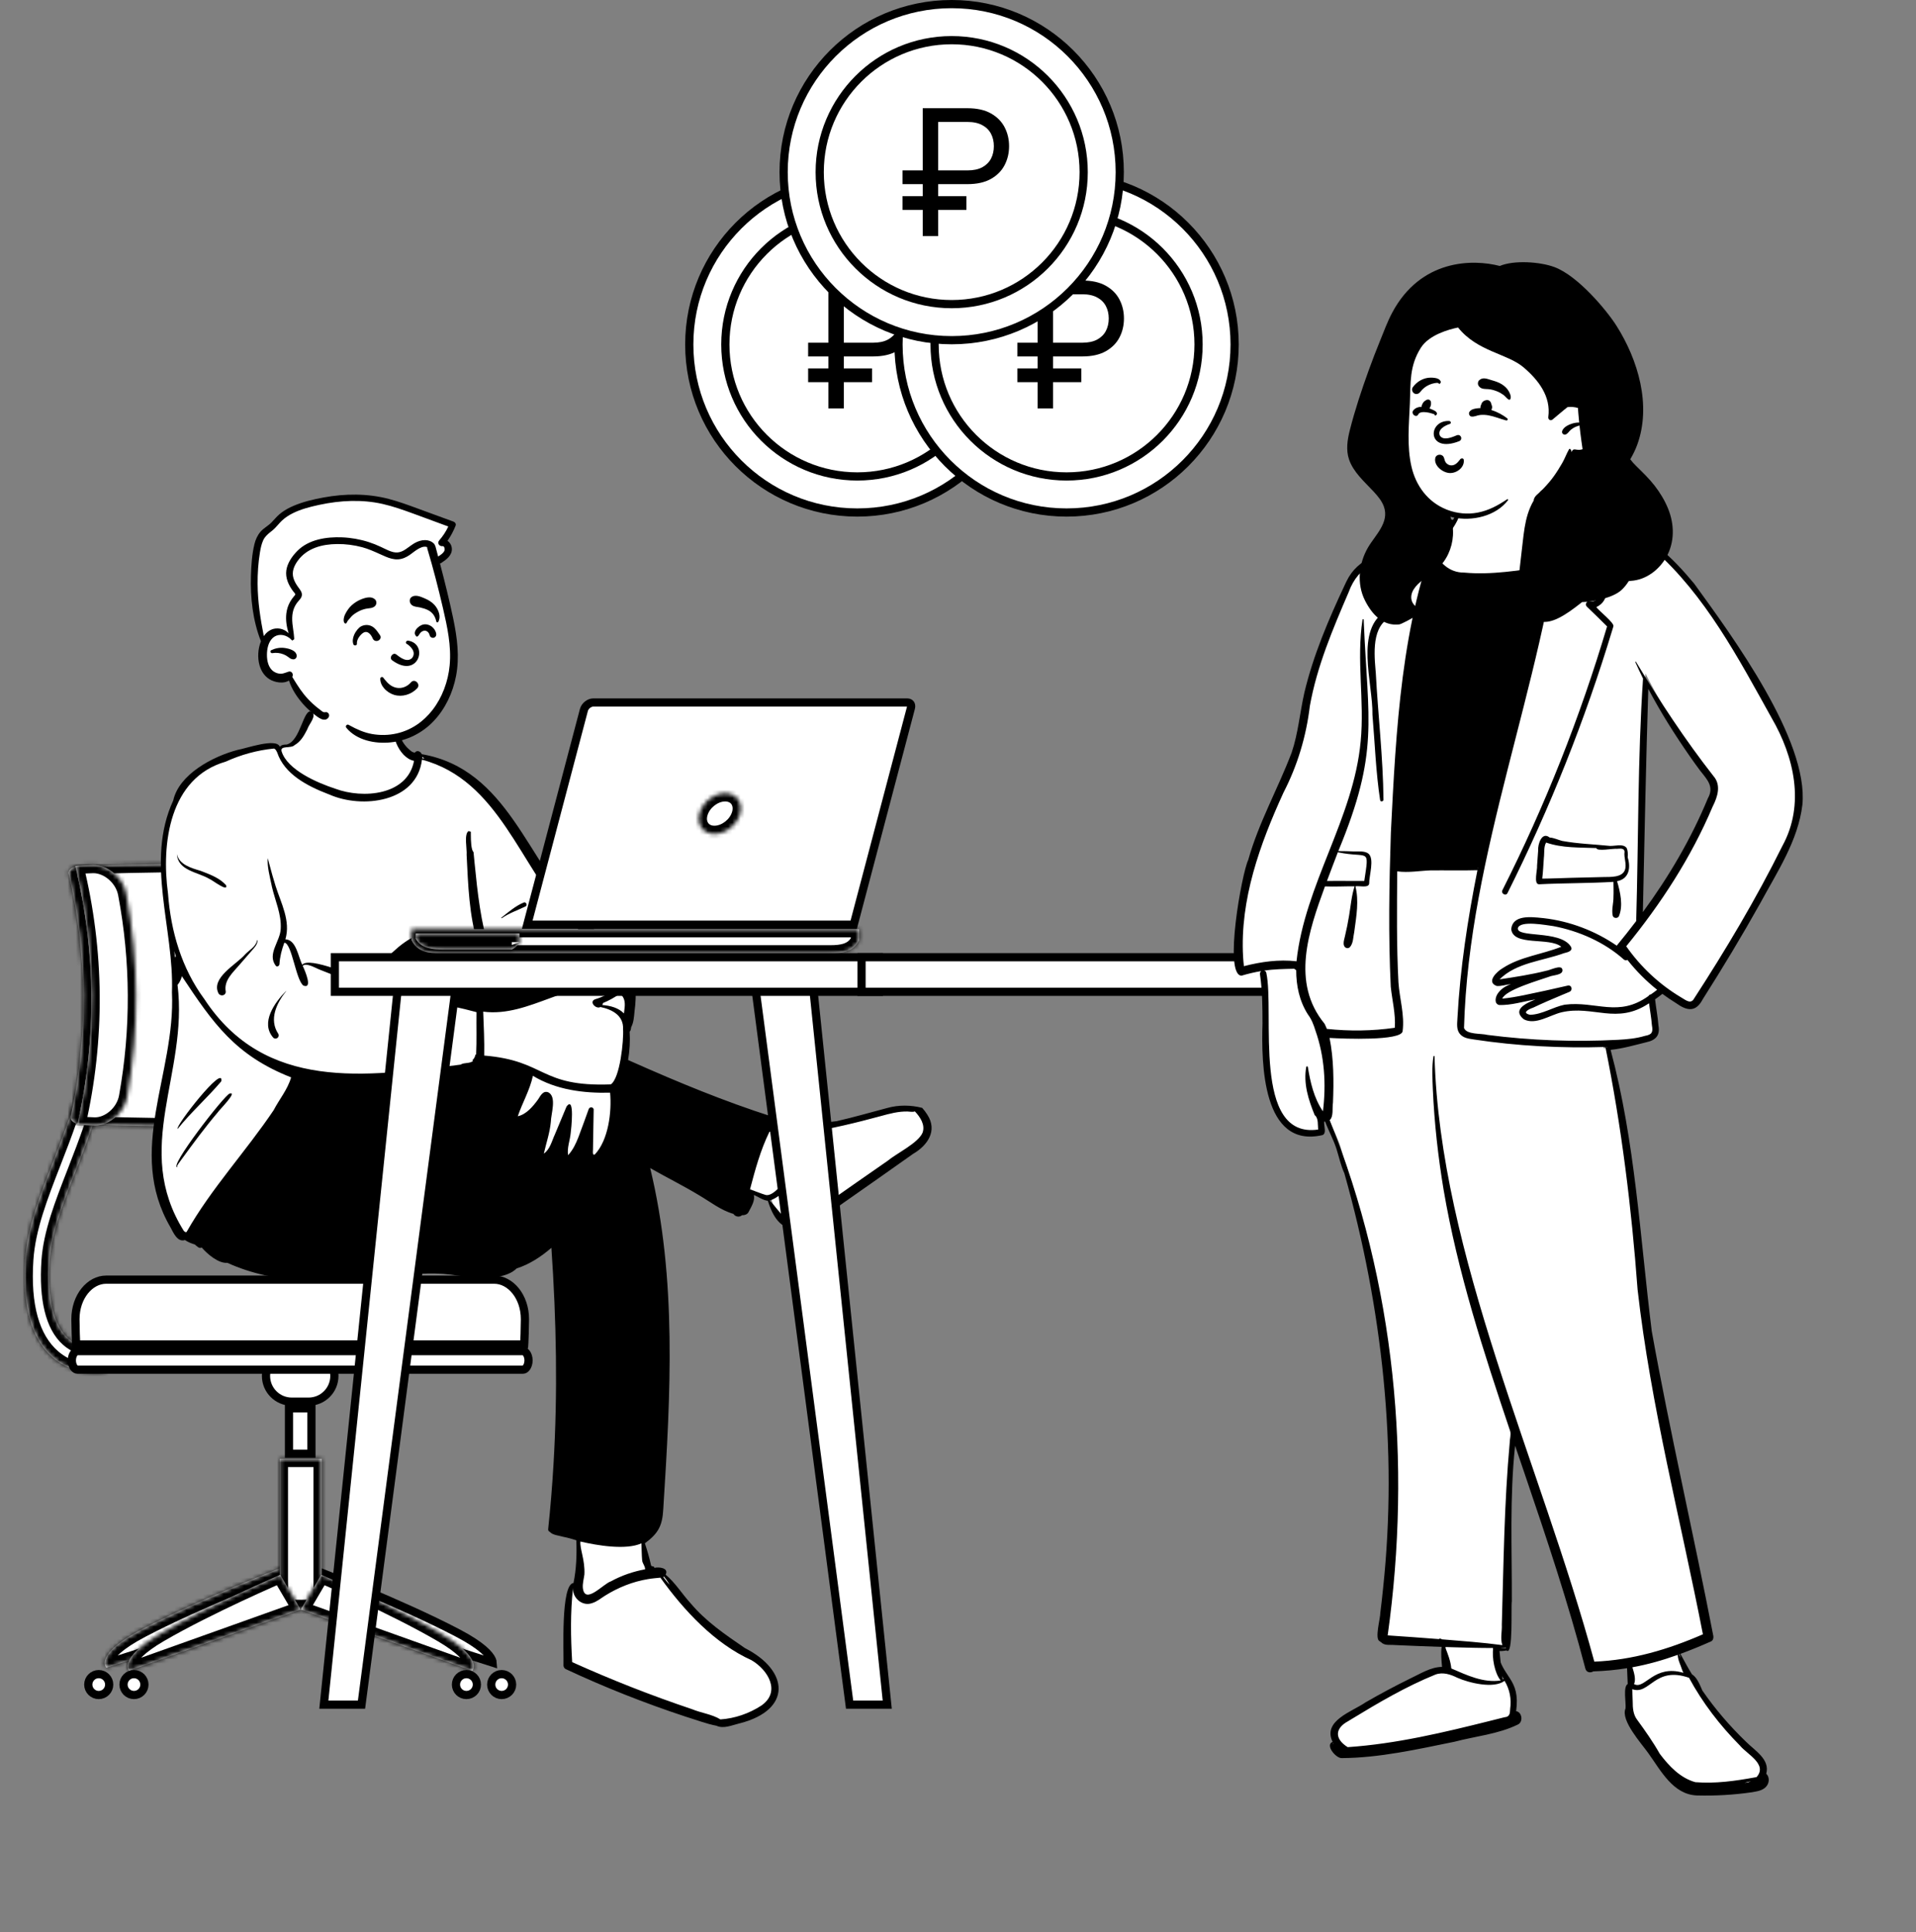 <?xml version="1.0" encoding="UTF-8"?> <svg xmlns="http://www.w3.org/2000/svg" width="467" height="471" viewBox="0 0 467 471" fill="none"><rect x="0" y="0" width="467" height="471" fill="#808080" stroke="none"/> <mask id="path-1-inside-1_195_1422" fill="white"> <path d="M23.168 334.597C20.557 334.597 16.437 334 12.828 330.857C7.632 326.341 5.385 318.303 6.144 306.98C6.65 299.335 9.659 291.598 12.843 283.399C18.21 269.612 24.284 253.987 21.107 233.323L27.01 232.414C30.428 254.662 23.764 271.796 18.417 285.563C15.27 293.654 12.549 300.647 12.1 307.373C11.49 316.559 13.074 323.105 16.695 326.3C20.121 329.333 24.408 328.554 24.589 328.52L25.787 334.372C25.677 334.394 24.674 334.597 23.168 334.597Z"></path> </mask> <path d="M23.168 334.597C20.557 334.597 16.437 334 12.828 330.857C7.632 326.341 5.385 318.303 6.144 306.98C6.65 299.335 9.659 291.598 12.843 283.399C18.21 269.612 24.284 253.987 21.107 233.323L27.01 232.414C30.428 254.662 23.764 271.796 18.417 285.563C15.27 293.654 12.549 300.647 12.1 307.373C11.49 316.559 13.074 323.105 16.695 326.3C20.121 329.333 24.408 328.554 24.589 328.52L25.787 334.372C25.677 334.394 24.674 334.597 23.168 334.597Z" fill="white"></path> <path d="M12.828 330.857L14.14 329.348L14.141 329.349L12.828 330.857ZM6.144 306.98L8.139 307.112L8.139 307.114L6.144 306.98ZM12.843 283.399L10.979 282.675L10.979 282.674L12.843 283.399ZM21.107 233.323L19.13 233.626L18.826 231.65L20.803 231.346L21.107 233.323ZM27.01 232.414L26.706 230.437L28.683 230.133L28.987 232.11L27.01 232.414ZM18.417 285.563L20.282 286.287L20.281 286.288L18.417 285.563ZM12.1 307.373L10.104 307.241L10.104 307.24L12.1 307.373ZM16.695 326.3L18.018 324.801L18.021 324.803L16.695 326.3ZM24.589 328.52L24.225 326.553L26.155 326.196L26.549 328.119L24.589 328.52ZM25.787 334.372L27.746 333.971L28.149 335.94L26.179 336.334L25.787 334.372ZM23.168 336.597C20.281 336.597 15.619 335.94 11.514 332.365L14.141 329.349C17.256 332.061 20.832 332.597 23.168 332.597V336.597ZM11.515 332.366C5.609 327.232 3.375 318.39 4.148 306.846L8.139 307.114C7.396 318.216 9.656 325.449 14.14 329.348L11.515 332.366ZM4.148 306.848C4.678 298.838 7.823 290.801 10.979 282.675L14.707 284.123C11.495 292.394 8.621 299.831 8.139 307.112L4.148 306.848ZM10.979 282.674C16.345 268.889 22.218 253.713 19.13 233.626L23.084 233.019C26.35 254.261 20.075 270.335 14.707 284.125L10.979 282.674ZM20.803 231.346L26.706 230.437L27.314 234.391L21.411 235.299L20.803 231.346ZM28.987 232.11C32.493 254.935 25.63 272.515 20.282 286.287L16.553 284.839C21.898 271.077 28.363 254.39 25.033 232.718L28.987 232.11ZM20.281 286.288C17.101 294.463 14.52 301.148 14.095 307.506L10.104 307.24C10.578 300.145 13.438 292.845 16.553 284.838L20.281 286.288ZM14.095 307.506C13.799 311.968 14.044 315.685 14.754 318.611C15.466 321.544 16.611 323.559 18.018 324.801L15.372 327.8C13.158 325.846 11.701 322.99 10.867 319.554C10.032 316.113 9.791 311.964 10.104 307.241L14.095 307.506ZM18.021 324.803C20.7 327.174 24.135 326.57 24.225 326.553L24.954 330.487C24.681 330.537 19.542 331.491 15.37 327.798L18.021 324.803ZM26.549 328.119L27.746 333.971L23.827 334.773L22.63 328.921L26.549 328.119ZM26.179 336.334C25.994 336.371 24.85 336.597 23.168 336.597V332.597C24.497 332.597 25.361 332.418 25.395 332.411L26.179 336.334Z" fill="black" mask="url(#path-1-inside-1_195_1422)"></path> <mask id="path-3-inside-2_195_1422" fill="white"> <path d="M68.959 381.984L74.777 390.855L25.921 406.504C25.921 406.504 22.656 403.384 34.646 397.117C48.6 389.812 68.959 381.984 68.959 381.984Z"></path> </mask> <path d="M68.959 381.984L74.777 390.855L25.921 406.504C25.921 406.504 22.656 403.384 34.646 397.117C48.6 389.812 68.959 381.984 68.959 381.984Z" fill="white"></path> <path d="M74.777 390.855L76.449 389.758L77.891 391.958L75.387 392.76L74.777 390.855ZM25.921 406.504L26.531 408.409L25.399 408.771L24.539 407.95L25.921 406.504ZM34.646 397.117L35.573 398.889L35.572 398.89L34.646 397.117ZM70.632 380.887L76.449 389.758L73.104 391.952L67.287 383.08L70.632 380.887ZM75.387 392.76L26.531 408.409L25.311 404.599L74.166 388.95L75.387 392.76ZM25.921 406.504C24.539 407.95 24.537 407.948 24.535 407.946C24.535 407.945 24.532 407.943 24.531 407.942C24.528 407.939 24.525 407.937 24.523 407.934C24.517 407.928 24.511 407.922 24.505 407.916C24.492 407.903 24.479 407.89 24.465 407.875C24.436 407.846 24.405 407.811 24.371 407.772C24.304 407.694 24.227 407.596 24.146 407.477C23.986 407.239 23.81 406.913 23.685 406.501C23.421 405.633 23.432 404.557 23.954 403.36C24.928 401.129 27.657 398.514 33.719 395.345L35.572 398.89C29.645 401.988 28.011 404.065 27.62 404.961C27.46 405.327 27.538 405.423 27.511 405.336C27.505 405.314 27.491 405.281 27.462 405.238C27.447 405.217 27.428 405.192 27.403 405.162C27.39 405.148 27.376 405.132 27.359 405.114C27.351 405.106 27.342 405.097 27.333 405.087C27.328 405.083 27.323 405.078 27.318 405.073C27.316 405.07 27.313 405.068 27.31 405.065C27.309 405.064 27.307 405.062 27.306 405.062C27.305 405.06 27.302 405.058 25.921 406.504ZM33.718 395.345C40.771 391.653 49.412 387.843 56.261 384.967C59.691 383.526 62.684 382.315 64.82 381.463C65.887 381.037 66.741 380.701 67.329 380.472C67.623 380.357 67.85 380.268 68.005 380.208C68.082 380.179 68.141 380.156 68.18 380.14C68.2 380.133 68.215 380.127 68.226 380.123C68.231 380.121 68.235 380.12 68.237 380.118C68.239 380.118 68.24 380.118 68.24 380.117C68.241 380.117 68.241 380.117 68.241 380.117C68.242 380.117 68.242 380.117 68.959 381.984C69.677 383.85 69.677 383.85 69.677 383.85C69.677 383.85 69.677 383.85 69.677 383.851C69.676 383.851 69.675 383.851 69.674 383.852C69.672 383.852 69.668 383.854 69.664 383.856C69.654 383.859 69.64 383.865 69.621 383.872C69.583 383.887 69.526 383.909 69.45 383.938C69.299 383.997 69.076 384.083 68.786 384.197C68.206 384.424 67.36 384.756 66.301 385.179C64.183 386.023 61.214 387.225 57.81 388.655C50.991 391.519 42.475 395.276 35.573 398.889L33.718 395.345Z" fill="black" mask="url(#path-3-inside-2_195_1422)"></path> <path d="M111.486 398.003L111.485 398.003C104.545 394.37 95.998 390.6 89.172 387.733C85.762 386.301 82.787 385.096 80.665 384.25C79.604 383.827 78.756 383.493 78.174 383.266C78.124 383.246 78.076 383.227 78.029 383.209L73.378 390.304L120.078 405.263C120.067 405.085 120.019 404.853 119.891 404.561C119.354 403.331 117.446 401.119 111.486 398.003Z" fill="white" stroke="black" stroke-width="2"></path> <mask id="path-6-inside-3_195_1422" fill="white"> <path d="M78.403 391.944H68.195V355.597H78.403V391.944Z"></path> </mask> <path d="M78.403 391.944H68.195V355.597H78.403V391.944Z" fill="white"></path> <path d="M68.195 391.944V393.944H66.195V391.944H68.195ZM68.195 355.597H66.195V353.597H68.195V355.597ZM78.403 355.597V353.597H80.403V355.597H78.403ZM78.403 393.944H68.195V389.944H78.403V393.944ZM66.195 391.944V355.597H70.195V391.944H66.195ZM68.195 353.597H78.403V357.597H68.195V353.597ZM80.403 355.597V391.944H76.403V355.597H80.403Z" fill="black" mask="url(#path-6-inside-3_195_1422)"></path> <mask id="path-8-inside-4_195_1422" fill="white"> <path d="M68.309 383.854L73.285 392.317L31.465 407.25C31.465 407.25 28.673 404.274 38.928 398.289C50.881 391.321 68.309 383.854 68.309 383.854Z"></path> </mask> <path d="M68.309 383.854L73.285 392.317L31.465 407.25C31.465 407.25 28.673 404.274 38.928 398.289C50.881 391.321 68.309 383.854 68.309 383.854Z" fill="white"></path> <path d="M73.285 392.317L75.009 391.304L76.234 393.388L73.957 394.201L73.285 392.317ZM31.465 407.25L32.137 409.134L30.903 409.575L30.006 408.619L31.465 407.25ZM38.928 398.289L37.92 396.562L37.921 396.562L38.928 398.289ZM70.033 382.84L75.009 391.304L71.561 393.331L66.585 384.868L70.033 382.84ZM73.957 394.201L32.137 409.134L30.792 405.367L72.612 390.434L73.957 394.201ZM31.465 407.25C30.006 408.619 30.004 408.617 30.002 408.615C30.002 408.614 30 408.612 29.998 408.611C29.996 408.608 29.993 408.605 29.99 408.602C29.985 408.596 29.979 408.59 29.974 408.583C29.962 408.57 29.95 408.556 29.937 408.541C29.911 408.511 29.883 408.476 29.852 408.437C29.792 408.359 29.724 408.262 29.654 408.146C29.513 407.914 29.364 407.604 29.259 407.218C29.04 406.414 29.046 405.416 29.488 404.285C30.327 402.142 32.693 399.612 37.92 396.562L39.936 400.017C34.908 402.951 33.542 404.902 33.213 405.743C33.071 406.105 33.134 406.224 33.118 406.166C33.114 406.152 33.104 406.122 33.076 406.076C33.062 406.053 33.044 406.026 33.019 405.994C33.007 405.978 32.993 405.961 32.977 405.942C32.969 405.933 32.961 405.923 32.952 405.913C32.947 405.908 32.943 405.903 32.938 405.898C32.936 405.895 32.933 405.893 32.931 405.89C32.93 405.889 32.928 405.887 32.927 405.886C32.925 405.884 32.923 405.882 31.465 407.25ZM37.921 396.562C43.976 393.032 51.386 389.393 57.253 386.647C60.193 385.272 62.757 384.115 64.587 383.302C65.502 382.895 66.234 382.574 66.738 382.355C66.99 382.245 67.185 382.161 67.317 382.103C67.383 382.075 67.434 382.053 67.468 382.038C67.485 382.031 67.498 382.025 67.507 382.022C67.512 382.02 67.515 382.018 67.517 382.017C67.519 382.017 67.519 382.016 67.52 382.016C67.52 382.016 67.521 382.016 67.521 382.016C67.521 382.016 67.521 382.016 68.309 383.854C69.097 385.692 69.097 385.692 69.097 385.692C69.096 385.692 69.096 385.692 69.096 385.693C69.096 385.693 69.095 385.693 69.094 385.693C69.092 385.694 69.089 385.695 69.085 385.697C69.077 385.701 69.065 385.706 69.049 385.713C69.016 385.727 68.968 385.748 68.903 385.776C68.775 385.831 68.583 385.914 68.335 386.022C67.84 386.238 67.117 386.555 66.211 386.957C64.4 387.762 61.86 388.908 58.948 390.27C53.114 393 45.833 396.579 39.936 400.017L37.921 396.562Z" fill="black" mask="url(#path-8-inside-4_195_1422)"></path> <mask id="path-10-inside-5_195_1422" fill="white"> <path d="M78.285 383.854L73.314 392.317L115.132 407.25C115.132 407.25 117.924 404.274 107.664 398.289C95.715 391.321 78.285 383.854 78.285 383.854Z"></path> </mask> <path d="M78.285 383.854L73.314 392.317L115.132 407.25C115.132 407.25 117.924 404.274 107.664 398.289C95.715 391.321 78.285 383.854 78.285 383.854Z" fill="white"></path> <path d="M73.314 392.317L72.641 394.201L70.365 393.388L71.589 391.304L73.314 392.317ZM115.132 407.25L116.591 408.619L115.694 409.575L114.459 409.134L115.132 407.25ZM107.664 398.289L108.672 396.562L108.672 396.562L107.664 398.289ZM80.01 384.867L75.038 393.33L71.589 391.304L76.561 382.841L80.01 384.867ZM73.986 390.434L115.805 405.367L114.459 409.134L72.641 394.201L73.986 390.434ZM115.132 407.25C113.673 405.882 113.671 405.884 113.67 405.886C113.669 405.887 113.667 405.889 113.666 405.89C113.663 405.893 113.661 405.895 113.659 405.898C113.654 405.903 113.649 405.908 113.645 405.913C113.636 405.923 113.627 405.933 113.619 405.942C113.604 405.961 113.59 405.978 113.577 405.994C113.553 406.026 113.535 406.053 113.521 406.076C113.493 406.122 113.482 406.152 113.478 406.166C113.462 406.225 113.525 406.106 113.383 405.744C113.054 404.902 111.687 402.951 106.656 400.017L108.672 396.562C113.901 399.612 116.268 402.142 117.108 404.285C117.551 405.415 117.557 406.414 117.338 407.217C117.232 407.604 117.084 407.914 116.943 408.146C116.873 408.262 116.805 408.359 116.744 408.437C116.714 408.476 116.686 408.511 116.66 408.541C116.647 408.556 116.635 408.57 116.623 408.583C116.617 408.59 116.612 408.596 116.606 408.602C116.604 408.605 116.601 408.608 116.598 408.611C116.597 408.612 116.595 408.614 116.595 408.615C116.593 408.617 116.591 408.619 115.132 407.25ZM106.657 400.017C100.761 396.579 93.481 393 87.646 390.27C84.735 388.908 82.195 387.762 80.383 386.957C79.478 386.555 78.755 386.238 78.259 386.022C78.011 385.914 77.82 385.831 77.691 385.776C77.627 385.748 77.578 385.727 77.545 385.713C77.529 385.706 77.517 385.701 77.509 385.697C77.505 385.696 77.502 385.694 77.5 385.693C77.499 385.693 77.499 385.693 77.498 385.693C77.498 385.692 77.498 385.692 77.498 385.692C77.498 385.692 77.498 385.692 78.285 383.854C79.073 382.016 79.073 382.016 79.073 382.016C79.073 382.016 79.074 382.016 79.074 382.016C79.075 382.016 79.076 382.017 79.077 382.017C79.079 382.018 79.082 382.02 79.087 382.022C79.096 382.025 79.109 382.031 79.126 382.038C79.16 382.053 79.211 382.075 79.277 382.103C79.409 382.161 79.604 382.245 79.856 382.355C80.36 382.574 81.092 382.895 82.007 383.302C83.838 384.115 86.402 385.272 89.341 386.647C95.209 389.393 102.619 393.032 108.672 396.562L106.657 400.017Z" fill="black" mask="url(#path-10-inside-5_195_1422)"></path> <path d="M32.654 413.159C34.058 413.159 35.2 412.02 35.2 410.616C35.2 409.204 34.055 408.063 32.654 408.063C31.247 408.063 30.104 409.204 30.104 410.616C30.104 412.02 31.244 413.159 32.654 413.159Z" fill="white" stroke="black" stroke-width="2"></path> <path d="M113.682 413.159C115.091 413.159 116.236 412.018 116.236 410.616C116.236 409.206 115.088 408.063 113.682 408.063C112.277 408.063 111.135 409.203 111.135 410.616C111.135 412.021 112.274 413.159 113.682 413.159Z" fill="white" stroke="black" stroke-width="2"></path> <path d="M24.065 413.159C25.474 413.159 26.612 412.021 26.612 410.616C26.612 409.203 25.471 408.063 24.065 408.063C22.658 408.063 21.516 409.204 21.516 410.616C21.516 412.02 22.655 413.159 24.065 413.159Z" fill="white" stroke="black" stroke-width="2"></path> <path d="M122.271 413.159C123.679 413.159 124.819 412.02 124.819 410.616C124.819 409.204 123.676 408.063 122.271 408.063C120.87 408.063 119.73 409.202 119.73 410.616C119.73 412.022 120.868 413.159 122.271 413.159Z" fill="white" stroke="black" stroke-width="2"></path> <path d="M70.434 343.276V354.347H75.901V343.276H70.434Z" fill="white" stroke="black" stroke-width="2"></path> <path d="M75.221 341.651C78.687 341.651 81.501 338.838 81.501 335.372C81.501 331.897 78.687 329.088 75.221 329.088H71.112C67.646 329.088 64.833 331.897 64.833 335.372C64.833 338.838 67.646 341.651 71.112 341.651H75.221Z" fill="white" stroke="black" stroke-width="2"></path> <path d="M18.571 327.712H127.766C127.774 327.59 127.782 327.455 127.79 327.309C127.823 326.681 127.852 325.908 127.875 325.129C127.922 323.566 127.947 322.003 127.947 321.556C127.947 316.005 124.399 311.913 120.459 311.913H25.872C21.94 311.913 18.386 316.006 18.386 321.556C18.386 322.003 18.41 323.566 18.458 325.128C18.482 325.908 18.512 326.68 18.546 327.307C18.554 327.454 18.563 327.59 18.571 327.712Z" fill="white" stroke="black" stroke-width="2"></path> <path d="M17.512 331.593C17.512 332.308 17.721 332.913 18.011 333.315C18.301 333.718 18.615 333.856 18.865 333.856H127.47C127.72 333.856 128.034 333.718 128.324 333.315C128.613 332.913 128.823 332.308 128.823 331.593C128.823 330.88 128.613 330.275 128.324 329.875C128.035 329.473 127.721 329.335 127.47 329.335H18.865C18.614 329.335 18.3 329.473 18.01 329.875C17.721 330.275 17.512 330.88 17.512 331.593Z" fill="white" stroke="black" stroke-width="2"></path> <mask id="path-20-inside-6_195_1422" fill="white"> <path d="M21.805 274.095C24.142 274.266 38.967 274.528 41.521 274.561C57.753 274.756 71.73 271.71 72.509 267.712C75.711 251.104 75.856 234.068 72.928 217.448C72.234 213.455 58.048 210.408 41.474 210.611C38.872 210.642 23.739 210.905 21.358 211.081C26.443 231.794 26.59 253.375 21.805 274.095Z"></path> </mask> <path d="M21.805 274.095C24.142 274.266 38.967 274.528 41.521 274.561C57.753 274.756 71.73 271.71 72.509 267.712C75.711 251.104 75.856 234.068 72.928 217.448C72.234 213.455 58.048 210.408 41.474 210.611C38.872 210.642 23.739 210.905 21.358 211.081C26.443 231.794 26.59 253.375 21.805 274.095Z" fill="white"></path> <path d="M41.521 274.561L41.497 276.561L41.495 276.561L41.521 274.561ZM72.509 267.712L74.472 268.091L74.472 268.095L72.509 267.712ZM72.928 217.448L70.958 217.795L70.957 217.791L72.928 217.448ZM41.474 210.611L41.498 212.611L41.498 212.611L41.474 210.611ZM21.358 211.081L19.416 211.558L18.852 209.26L21.212 209.086L21.358 211.081ZM21.951 272.101C24.21 272.266 38.953 272.527 41.547 272.561L41.495 276.561C38.98 276.528 24.073 276.266 21.66 276.09L21.951 272.101ZM41.545 272.561C49.547 272.657 56.942 271.952 62.38 270.756C65.11 270.155 67.256 269.449 68.719 268.711C69.451 268.342 69.94 268 70.239 267.715C70.541 267.428 70.553 267.292 70.546 267.33L74.472 268.095C74.27 269.132 73.675 269.966 72.999 270.61C72.321 271.256 71.464 271.806 70.522 272.282C68.638 273.233 66.13 274.026 63.239 274.662C57.436 275.939 49.727 276.66 41.497 276.561L41.545 272.561ZM70.545 267.334C73.701 250.964 73.844 234.174 70.958 217.795L74.898 217.101C77.868 233.962 77.721 251.244 74.472 268.091L70.545 267.334ZM70.957 217.791C70.968 217.849 70.97 217.728 70.675 217.446C70.382 217.165 69.894 216.824 69.156 216.455C67.681 215.717 65.507 215.011 62.733 214.411C57.209 213.214 49.674 212.511 41.498 212.611L41.449 208.611C49.848 208.508 57.693 209.227 63.579 210.501C66.51 211.136 69.049 211.928 70.946 212.878C71.895 213.353 72.759 213.904 73.439 214.554C74.117 215.202 74.715 216.049 74.898 217.106L70.957 217.791ZM41.498 212.611C38.857 212.643 23.808 212.906 21.505 213.075L21.212 209.086C23.671 208.905 38.886 208.642 41.449 208.611L41.498 212.611ZM23.301 210.604C28.46 231.621 28.609 253.519 23.754 274.545L19.857 273.646C24.571 253.23 24.426 231.967 19.416 211.558L23.301 210.604Z" fill="black" mask="url(#path-20-inside-6_195_1422)"></path> <mask id="path-22-inside-7_195_1422" fill="white"> <path d="M19.576 211.079C17.76 211.1 16.492 211.964 16.745 213.005C21.264 232.485 21.433 252.695 17.255 272.178C17.024 273.224 18.28 274.085 20.058 274.106C21.835 274.131 23.483 273.296 23.705 272.25C27.941 252.717 27.813 232.462 23.319 212.933C23.075 211.885 21.4 211.055 19.576 211.079Z"></path> </mask> <path d="M19.576 211.079C17.76 211.1 16.492 211.964 16.745 213.005C21.264 232.485 21.433 252.695 17.255 272.178C17.024 273.224 18.28 274.085 20.058 274.106C21.835 274.131 23.483 273.296 23.705 272.25C27.941 252.717 27.813 232.462 23.319 212.933C23.075 211.885 21.4 211.055 19.576 211.079Z" fill="white"></path> <path d="M16.745 213.005L18.689 212.533L18.691 212.543L18.693 212.553L16.745 213.005ZM17.255 272.178L19.21 272.597L19.207 272.609L17.255 272.178ZM20.058 274.106L20.081 272.106L20.087 272.106L20.058 274.106ZM23.705 272.25L21.749 271.834L21.751 271.827L23.705 272.25ZM23.319 212.933L25.267 212.48L25.268 212.485L23.319 212.933ZM19.6 213.079C18.965 213.086 18.611 213.244 18.51 213.313C18.468 213.342 18.545 213.303 18.621 213.149C18.71 212.967 18.738 212.739 18.689 212.533L14.802 213.478C14.415 211.886 15.31 210.652 16.259 210.006C17.183 209.377 18.371 209.093 19.553 209.079L19.6 213.079ZM18.693 212.553C23.279 232.319 23.45 252.826 19.21 272.597L15.299 271.759C19.415 252.563 19.25 232.651 14.797 213.457L18.693 212.553ZM19.207 272.609C19.251 272.411 19.22 272.197 19.137 272.029C19.066 271.886 18.995 271.85 19.035 271.878C19.133 271.945 19.474 272.099 20.081 272.106L20.034 276.106C18.864 276.092 17.688 275.805 16.771 275.175C15.829 274.528 14.956 273.314 15.301 271.747L19.207 272.609ZM20.087 272.106C20.674 272.115 21.206 271.976 21.558 271.797C21.732 271.709 21.816 271.634 21.841 271.608C21.865 271.582 21.788 271.652 21.749 271.834L25.661 272.667C25.367 274.048 24.267 274.907 23.371 275.363C22.4 275.856 21.219 276.123 20.029 276.106L20.087 272.106ZM21.751 271.827C25.924 252.581 25.798 232.624 21.37 213.382L25.268 212.485C29.828 232.3 29.958 252.853 25.66 272.674L21.751 271.827ZM21.372 213.387C21.413 213.564 21.489 213.628 21.458 213.596C21.428 213.565 21.336 213.487 21.152 213.396C20.781 213.212 20.223 213.071 19.602 213.079L19.55 209.079C20.753 209.064 21.945 209.325 22.928 209.812C23.835 210.261 24.948 211.107 25.267 212.48L21.372 213.387Z" fill="black" mask="url(#path-22-inside-7_195_1422)"></path> <mask id="path-24-inside-8_195_1422" fill="white"> <path d="M18.853 274.063C19.331 274.217 22.548 274.337 23.109 274.348C26.646 274.391 30.289 271.269 30.992 267.34C33.936 250.979 33.866 234.202 30.763 217.84C30.026 213.906 26.295 210.792 22.686 210.833C22.115 210.844 18.844 210.966 18.354 211.121C23.448 231.808 23.613 253.37 18.853 274.063Z"></path> </mask> <path d="M18.853 274.063C19.331 274.217 22.548 274.337 23.109 274.348C26.646 274.391 30.289 271.269 30.992 267.34C33.936 250.979 33.866 234.202 30.763 217.84C30.026 213.906 26.295 210.792 22.686 210.833C22.115 210.844 18.844 210.966 18.354 211.121C23.448 231.808 23.613 253.37 18.853 274.063Z" fill="white"></path> <path d="M23.109 274.348L23.085 276.348L23.076 276.348L23.068 276.348L23.109 274.348ZM30.992 267.34L29.023 266.988L29.023 266.986L30.992 267.34ZM30.763 217.84L28.798 218.213L28.797 218.208L30.763 217.84ZM22.686 210.833L22.65 208.834L22.663 208.834L22.686 210.833ZM18.354 211.121L16.412 211.599L15.964 209.78L17.75 209.214L18.354 211.121ZM19.466 272.16C19.337 272.118 19.278 272.119 19.415 272.137C19.508 272.149 19.641 272.164 19.815 272.179C20.161 272.209 20.6 272.237 21.058 272.262C21.975 272.312 22.897 272.344 23.151 272.349L23.068 276.348C22.761 276.342 21.793 276.308 20.842 276.256C20.366 276.231 19.876 276.199 19.466 276.164C19.263 276.146 19.062 276.125 18.885 276.102C18.753 276.084 18.489 276.047 18.24 275.967L19.466 272.16ZM23.134 272.349C25.589 272.378 28.474 270.06 29.023 266.988L32.961 267.693C32.105 272.478 27.704 276.404 23.085 276.348L23.134 272.349ZM29.023 266.986C31.924 250.864 31.855 234.334 28.798 218.213L32.728 217.467C35.876 234.07 35.947 251.093 32.96 267.695L29.023 266.986ZM28.797 218.208C28.225 215.155 25.273 212.804 22.709 212.833L22.663 208.834C27.317 208.78 31.828 212.658 32.729 217.472L28.797 218.208ZM22.721 212.833C22.467 212.838 21.532 212.87 20.597 212.92C20.131 212.945 19.683 212.974 19.331 213.005C19.153 213.02 19.016 213.035 18.92 213.047C18.781 213.066 18.834 213.067 18.958 213.028L17.75 209.214C17.997 209.136 18.259 209.1 18.395 209.082C18.574 209.058 18.777 209.038 18.984 209.02C19.4 208.984 19.898 208.952 20.382 208.926C21.347 208.874 22.333 208.839 22.65 208.834L22.721 212.833ZM20.296 210.643C25.465 231.633 25.633 253.513 20.802 274.512L16.904 273.615C21.594 253.227 21.432 231.983 16.412 211.599L20.296 210.643Z" fill="black" mask="url(#path-24-inside-8_195_1422)"></path> <path fill-rule="evenodd" clip-rule="evenodd" d="M224.65 270.541C223.629 270.248 222.353 270.173 221.236 270.12C217.287 269.888 213.261 271.765 209.39 272.612C207.695 273.029 205.9 273.521 204.087 273.888C202.476 274.106 200.812 274.269 199.138 274.373C197.786 274.414 196.212 274.31 195.75 275.729C193.031 276.254 190.624 276.473 188.032 276.026C188.275 275.202 188.413 274.342 188.162 273.455C188.289 273.244 188.461 272.96 188.553 272.768H188.242C183.692 270.952 178.773 269.712 174.199 267.831C168.23 265.685 159.439 261.54 152.542 258.71C153.01 256.156 153.183 253.562 152.985 251.04L153.262 250.816C153.353 250.321 153.494 249.727 153.751 249.278C154.076 248.417 154.084 247.242 154.213 246.269C154.482 244.366 154.662 241.501 154.172 239.241C153.958 236.176 151.886 233.814 149.653 231.919C146.911 229.215 144.165 226.576 141.488 223.767C126.671 208.704 125.499 189.732 102.304 183.966L102.293 183.877C102.11 183.674 102.035 183.512 101.827 183.834C101.061 183.541 100.106 183.566 99.465 183.071C98.326 182.035 97.519 180.839 96.99 179.421C96.584 176.738 96.871 172.605 94.515 170.888C91.898 169.325 77.992 168.212 76.793 171.63C76.049 172.327 75.711 173.212 75.478 174.296C74.703 175.758 74.215 177.378 73.434 178.862C71.775 182.19 70.699 181.453 67.77 182.213C67.452 181.507 66.486 181.649 65.783 181.752C57.263 182.946 46.876 186.204 43.228 194.189L43.539 194.15C37.242 205.947 41.326 220.949 42.452 233.45C43.363 244.563 42.321 255.728 39.846 266.093C36.807 277.09 36.633 289.39 42.661 299.343C43.274 300.482 44.02 302.092 45.34 301.378C46.064 301.923 46.877 302.3 47.999 302.628C48.308 302.852 48.629 303.228 48.953 303.388C48.968 303.41 49.489 303.11 49.517 303.102C50.503 304.505 104.621 309.193 110.237 309.92C115.185 310.515 121.723 312.034 125.755 308.475C129.087 307.526 132.574 305.054 135.237 302.6C136.853 325.97 137.746 373.831 139.188 374.165C139.819 374.378 140.671 374.633 141.385 374.838C141.389 376.517 141.515 378.424 141.382 380.075C141.161 381.939 140.6 384.14 140.346 386.1C139.255 386.027 138.935 387.118 138.808 387.86C137.866 393.982 137.894 398.918 137.962 405.648C149.034 412.151 162.01 415.728 174.469 419.931C175.662 420.826 178.248 419.858 179.626 419.617C184.41 418.677 189.845 415.899 188.638 410.805C187.754 406.97 184.042 404.763 180.917 402.506C177.498 400.036 173.894 397.568 170.75 394.628C168.228 392.258 166.344 390.42 164.241 387.746C163.308 386.502 162.313 384.459 161.058 383.542C162.384 381.974 159.705 383.444 158.691 383.535C158.094 380.734 157.355 378.045 156.469 375.358L157.33 375.397C160.158 372.764 161.743 360.123 161.94 356.373C163.357 331.926 163.323 303.749 157.638 283.161C161.956 285.813 166.692 288.028 170.987 290.651C173.695 292.233 176.442 294.43 179.478 295.197C179.676 295.763 180.4 295.983 180.795 295.429C181.338 295.495 182.038 295.271 182.098 295.024C182.654 293.89 183.459 292.669 183.362 291.438C183.362 291.438 182.616 289.713 182.616 289.713C184.287 290.39 186.103 291.815 187.886 291.946C191.487 303.939 198.583 297.22 205.412 292.553C209.533 289.681 214.04 286.51 218.377 283.449C222.057 280.53 229.24 277.76 225.719 271.978" fill="white"></path> <path fill-rule="evenodd" clip-rule="evenodd" d="M69.862 181.481C73.341 180.638 73.935 172.321 76.035 173.505C77.249 174.558 75.263 176.545 74.912 177.734L74.758 178.036C74.045 179.42 73.239 180.8 71.835 181.598C70.932 182.546 68.234 181.615 68.631 183.125C70.016 187.674 77.369 190.825 81.702 192.242C88.437 194.765 99.333 193.911 100.916 185.453C97.221 184.778 94.49 178.13 96.767 175.362C96.845 178.05 97.581 180.825 99.697 182.647L99.814 182.754C100.186 183.093 100.669 183.497 101.149 183.422C101.618 182.771 102.528 183.141 102.796 183.829C123.83 187.455 128.516 210.083 141.763 223.401C144.409 226.18 147.175 228.84 149.906 231.534C152.694 233.741 154.668 236.818 154.805 240.43C155.054 242.439 154.931 244.45 154.664 246.462L154.646 246.644C154.522 247.891 154.449 249.231 153.854 250.338C153.751 250.713 153.793 251.187 153.467 251.452C153.609 253.748 153.474 256.085 153.085 258.374L154.099 258.826C165.267 263.787 176.564 268.463 188.208 272.182C189.204 272.001 189.122 273.155 188.641 273.68C188.768 274.297 188.781 274.939 188.632 275.549C190.765 275.855 192.93 275.601 195.035 275.213C195.701 273.75 197.47 273.829 198.838 273.788C200.538 273.681 202.234 273.516 203.921 273.281C208.078 272.354 212.16 271.136 216.277 270.065C219.032 269.292 222.003 269.328 224.767 270.04C225.236 270.565 225.67 271.125 226.036 271.72C228.562 275.627 226.073 279.207 222.546 281.259C216.889 285.259 211.229 289.254 205.546 293.217L205.134 293.51C198.372 298.337 190.766 304.446 187.155 292.699C185.941 292.557 184.878 291.744 183.747 291.265C184.051 292.675 183.143 294.099 182.516 295.307C182.247 295.996 181.51 296.223 180.829 296.216C180.246 296.787 179.153 296.562 178.771 295.886C175.681 295.003 173.127 292.943 170.391 291.342C166.501 288.986 162.42 286.977 158.474 284.72C165.029 311.789 163.426 339.986 161.682 367.54L161.669 367.789C161.453 371.812 160.528 373.715 157.183 376.181C157.765 377.954 158.287 379.734 158.684 381.558C158.825 381.981 159.471 381.583 159.476 382.164C160.665 381.886 163.08 382.183 162.238 383.823C164.624 385.82 166.239 388.526 168.331 390.803C172.015 395.207 176.831 398.485 181.553 401.714C192.407 407.23 193.029 416.79 180.329 420.055L180.202 420.085C178.453 420.505 176.347 421.464 174.652 420.656C172.116 420.169 169.599 419.184 167.117 418.433C157.126 415.135 147.355 411.274 137.886 406.837C137.543 406.676 137.349 406.308 137.34 405.939C137.445 402.894 136.616 386.21 139.782 385.851C140.489 382.443 140.6 378.924 140.471 375.445C139.444 375.123 138.406 374.812 137.343 374.611C136.31 374.287 134.695 374.214 134.004 373.38C133.755 373.29 133.573 373.068 133.61 372.719C134.169 367.49 134.593 362.249 134.903 357C135.962 339.397 135.602 321.74 134.396 304.156C131.91 306.301 129.077 308.178 125.923 309.177C124.182 310.916 121.391 311.289 119.014 311.5C115.959 311.689 112.957 311.08 109.941 310.701C104.82 310.058 99.734 310.627 94.651 311.258L92.913 311.474C80.467 312.836 67.016 313.117 55.416 307.812C53.232 308.005 50.52 305.651 49.158 304.078C48.556 304.448 47.965 303.725 47.486 303.344C46.694 303.104 45.797 302.76 45.079 302.257C43.257 302.852 42.274 300.493 41.582 299.211C30.6 280.454 42.831 261.784 41.911 241.894C42.468 226.3 35.336 210.055 42.229 195.099C43.623 188.77 51.778 184.396 57.917 182.788C59.895 182.462 67.384 179.762 68.208 182.032C68.599 181.521 69.265 181.483 69.862 181.481ZM160.962 384.553C159.932 384.664 158.929 384.727 157.912 384.913C154.199 385.52 150.657 386.954 147.466 388.946C146.433 389.589 145.51 390.398 144.324 390.756C141.887 391.639 139.493 389.448 139.671 387.079C138.992 393.032 139.108 399.158 139.461 405.141C148.993 409.442 158.738 413.276 168.66 416.607C170.894 417.541 173.54 417.84 175.592 419.102C179.091 418.882 182.613 417.657 185.552 415.741C190.427 412.368 187.191 407.017 183.15 404.663C174.253 400.659 166.681 392.556 160.962 384.553ZM141.47 375.749C141.284 377.514 142.628 380.263 142.439 383.78C142.293 384.879 141.949 386.029 142.069 387.132C142.616 391.222 147.057 386.024 148.892 385.455C151.497 384.026 154.328 383.053 157.237 382.521C157.22 381.578 156.593 381.201 156.511 380.269C156.393 378.896 156.399 377.577 156.337 376.19C152.553 377.906 145.484 376.693 141.47 375.749ZM161.859 384.287C161.793 384.331 161.723 384.368 161.652 384.401C162.178 385.036 162.633 385.741 163.257 386.287L162.991 385.876C162.636 385.327 162.273 384.781 161.859 384.287ZM44.331 237.953C44.141 238.726 43.794 239.452 43.273 240.071C45.96 261.793 32.139 279.901 44.846 300.098C45.007 300.173 45.153 300.265 45.294 300.382C45.369 300.332 45.444 300.28 45.517 300.227C51.473 289.716 59.951 280.65 66.707 270.591C68.003 268.067 70.138 265.525 70.955 262.608C57.379 257.262 51.957 249.462 44.331 237.953ZM222.991 270.901C222.415 271.107 221.775 270.937 221.161 270.926C218.98 270.88 216.848 271.447 214.763 272.021C208.696 273.676 202.597 275.141 196.381 276.121C196.256 276.25 196.136 276.383 196.026 276.522C196.134 276.704 196.151 276.931 195.994 277.157C195.057 278.944 195.815 281.131 195.134 283.043C194.147 286.914 191.521 291.28 187.603 292.654C188.91 293.896 189.846 295.494 191.192 296.692C194.5 298.954 198.143 295.583 200.844 293.776C205.986 290.154 211.141 286.557 216.31 282.974C218.626 281.06 223.749 278.647 224.857 276.111C225.567 274.167 224.275 272.273 222.991 270.901ZM187.556 275.837C185.343 280.339 184.066 285.124 182.788 289.958C184.117 290.322 185.341 290.893 186.648 291.278C188.488 291.69 191.087 288.143 192.01 286.735C192.961 285.161 193.627 283.431 193.936 281.618C194.197 279.843 193.919 277.999 194.693 276.355C192.296 276.599 189.863 276.65 187.556 275.837ZM55.981 266.549C58.06 265.968 53.332 270.657 53.059 271.158C49.985 274.778 47.169 278.601 44.374 282.436L43.526 283.6C43.445 283.718 42.884 284.545 43.29 284.44C43.327 284.43 43.344 284.479 43.315 284.499C40.73 284.955 54.735 266.868 55.981 266.549ZM106.649 264.336C106.817 263.831 106.019 263.615 105.851 264.117L105.321 265.708C103.322 271.72 101.335 277.741 98.945 283.612C98.745 284.105 99.544 284.32 99.743 283.833C102.342 277.443 104.466 270.877 106.649 264.336ZM129.889 262.231C129.16 265.68 127.319 268.79 126.202 272.087C128.299 271.626 129.914 269.677 131.136 268.001L131.173 267.946C131.75 267.061 132.42 265.678 133.729 266.302C135.717 267.454 134.293 271.538 134.256 273.474C134.004 276.127 133.139 278.609 132.549 281.187C134.065 280.154 134.5 278.118 135.238 276.531L138.081 269.73C140.17 266.875 139.2 275.426 139.092 276.233C138.922 278.005 138.173 279.788 138.467 281.573C139.645 280.308 140.388 278.719 141.011 277.107C141.876 274.864 142.666 272.593 143.489 270.335C143.774 269.612 144.853 269.866 144.696 270.663C144.643 273.225 144.601 275.786 144.56 278.348L144.53 280.27C144.524 280.634 144.343 281.698 144.974 281.404C148.288 277.936 149.137 271 148.706 266.341C142.193 266.498 135.548 265.655 129.889 262.231ZM187.848 275.17C187.821 275.255 187.791 275.339 187.76 275.424C187.779 275.428 187.799 275.432 187.817 275.437C187.829 275.347 187.84 275.259 187.848 275.17ZM43.295 275.17C42.573 274.638 54.716 259.088 53.929 263.577C50.542 267.575 46.591 271.078 43.295 275.17ZM150.536 240.809C139.18 238.149 129.179 248.088 117.775 246.586C117.907 250.146 118.09 253.73 118.018 257.292C133.163 258.538 131.44 264.967 148.874 264.319C151.127 262.814 152.053 253.591 151.862 250.806C152.008 247.514 149.167 246.037 146.338 245.459C145.315 246.075 143.481 244.238 144.999 243.592C146.998 242.992 148.867 242.049 150.536 240.809ZM66.757 182.461C62.717 182.858 58.715 183.956 55.002 185.653C41.276 189.606 39.297 205.631 40.947 217.775C41.631 227.01 44.272 236.042 49.824 243.552C64.604 266.033 89.084 262.473 112.272 259.5C113.108 258.92 114.525 259.332 115.33 258.565C115.246 258.537 115.17 258.497 115.105 258.447C115.492 258.146 115.792 257.617 115.881 257.056L116.048 257.072C116.212 253.586 116.081 250.168 116.134 246.708C108.514 244.624 100.343 243.559 92.621 241.483C91.743 242.094 90.731 241.391 89.874 241.059C87.651 240.117 85.409 239.221 83.15 238.368L82.585 238.156C81.113 237.605 79.641 237.041 78.182 236.452L77.636 236.231C76.8 235.89 74.69 234.628 73.779 235.416L73.852 235.574C74.393 236.75 76.255 241.103 73.966 240.242C72.107 238.94 71.143 229.862 69.302 229.782C68.669 231.472 68.216 233.226 68.112 235.033C68.075 235.439 67.539 235.782 67.217 235.402C65.034 232.534 68.332 229.41 68.42 226.383C68.628 222.863 67.066 219.569 66.288 216.2L66.241 215.968C65.784 213.782 65.075 211.132 65.263 209.172L65.716 210.873C66.171 212.576 66.636 214.279 67.17 215.958C68.496 220.151 70.889 224.471 69.559 228.958C72.227 229.046 72.678 233.247 73.681 235.165C75.302 233.066 86.713 238.099 89.316 238.906L89.819 238.338C97.973 229.115 103.86 222.873 116.499 230.169C114.316 223.143 114.105 215.681 113.732 208.386C113.86 206.998 113.056 203.337 114.19 202.58C114.387 202.608 114.578 202.668 114.759 202.747L114.759 203.466C114.764 204.859 114.829 207.168 115.415 207.693L115.684 210.451C116.387 217.623 117.185 224.79 119.333 231.701C124.487 234.576 129.19 238.175 133.615 242.057L134.119 241.874C139.585 239.877 146.163 237.318 151.753 239.81C151.659 238.403 151.115 237.057 150.356 235.867C149.089 235.554 148.261 234.222 147.354 233.335C144.481 230.257 141.532 227.249 138.725 224.108C126.748 211.256 121.652 190.152 102.844 185.167C101.6 195.553 88.28 197.21 80.253 193.655L79.949 193.539C74.959 191.618 69.32 188.719 67.568 183.437L67.495 183.284C67.315 182.912 67.1 182.532 66.757 182.461ZM69.718 241.56C69.732 241.544 69.76 241.566 69.748 241.584C67.409 244.511 65.507 248.503 67.831 252C68.26 252.787 67.256 253.544 66.614 252.943C63.388 249.289 66.967 244.337 69.718 241.56ZM151.08 242.222C149.794 243.137 148.415 243.898 146.955 244.498C146.959 244.666 146.877 244.845 146.803 244.977C148.726 245.13 150.729 245.625 152.078 247.024C152.144 246.512 152.208 245.999 152.257 245.486C152.381 244.166 152.155 242.985 151.08 242.222ZM62.651 229.282L62.666 229.211C62.677 229.131 62.799 229.126 62.795 229.211C62.75 230.257 61.987 231.002 61.34 231.747C60.381 232.852 59.422 233.958 58.462 235.063C56.857 236.988 54.493 238.924 55.025 241.714C55.035 242.705 53.79 242.917 53.285 242.189C51.276 238.367 57.599 235.116 59.731 232.651C60.732 231.584 62.309 230.798 62.651 229.282ZM92.76 240.754C92.79 240.802 92.811 240.853 92.823 240.906C93.159 240.942 93.495 240.98 93.83 241.021L92.76 240.754ZM42.462 231.817C42.522 232.216 42.578 232.616 42.632 233.017L42.685 233.418L42.693 233.383C42.721 233.279 42.772 233.188 42.84 233.116L42.863 233.093C42.724 232.67 42.59 232.244 42.462 231.817ZM134.782 227.684C135.587 227.598 131.936 230.216 131.735 230.541C131.44 230.796 131.096 230.342 131.41 230.121C132.545 229.323 133.663 228.503 134.782 227.684ZM127.678 219.981C128.239 219.752 128.62 220.683 128.088 220.942C126.151 221.888 124.103 222.556 122.318 223.8C122.24 223.854 122.141 223.727 122.216 223.669L122.43 223.5C124.074 222.197 125.716 220.782 127.678 219.981ZM43.131 208.206C43.672 210.749 46.601 211.584 48.874 212.262L49.585 212.532C51.592 213.298 53.672 214.16 55.116 215.779C55.682 217.606 51.643 214.424 51.079 214.263C48.321 212.557 43.337 212.267 43.131 208.206ZM102.926 184.462C102.942 184.591 102.949 184.723 102.953 184.855C103.123 184.855 103.292 184.857 103.461 184.862C103.264 184.746 103.082 184.614 102.926 184.462Z" fill="black"></path> <path fill-rule="evenodd" clip-rule="evenodd" d="M93.494 180.235C90.591 180.252 88.124 179.43 86.242 178.071C83.893 177.236 81.059 175.947 79.338 174.594C78.666 174.765 77.863 174.054 77.35 173.678C74.155 171.299 71.648 167.817 70.905 164.328C69.758 165.772 68.125 165.832 66.562 165.115C63.284 163.261 63.407 159.357 64.587 156.441C62.106 150.89 60.387 136.235 64.174 130.321C64.948 129.436 66.085 128.906 66.903 127.999C67.631 127.206 68.324 126.396 69.171 125.768C71.756 123.806 76.209 122.761 78.997 122.27C90.634 119.76 99.576 124.271 110.118 128.075C109.511 129.589 108.672 130.968 107.71 132.255C110.327 133.229 109.125 135.42 107.095 136.53L105.886 135.944C107.77 142.668 112.106 159.389 110.235 164.758C108.743 173.135 102.195 180.295 93.494 180.235Z" fill="white"></path> <path fill-rule="evenodd" clip-rule="evenodd" d="M95.176 180.956C91.407 181.342 86.929 180.453 84.416 177.399C84.341 177.308 84.308 177.204 84.306 177.104C84.304 176.993 84.341 176.886 84.406 176.802C84.474 176.714 84.57 176.653 84.681 176.633C84.775 176.617 84.881 176.627 84.991 176.689L85.222 176.817C86.938 177.762 88.72 178.569 90.665 178.914C92.667 179.269 94.706 179.229 96.691 178.778C100.306 177.957 103.232 175.861 105.385 173.098C107.788 170.014 109.231 166.1 109.599 162.185C110.045 157.441 109.011 152.726 107.941 148.133C106.817 143.306 105.588 138.504 104.161 133.758C104.118 133.615 104.107 133.482 104.119 133.358C103.698 133.194 103.25 133.24 102.804 133.39C101.989 133.664 101.178 134.283 100.501 134.793C100.256 134.978 100.028 135.15 99.823 135.29C98.983 135.863 98.066 136.275 97.04 136.34C95.973 136.407 94.926 136.077 93.957 135.663C93.465 135.452 92.981 135.234 92.498 135.017C91.124 134.398 89.766 133.786 88.283 133.387C86.295 132.854 84.242 132.591 82.183 132.61C78.509 132.643 74.823 133.587 72.571 136.686C71.659 137.942 71.064 139.385 71.528 140.935C71.78 141.777 72.256 142.543 72.776 143.247L72.954 143.486C73.239 143.873 73.487 144.257 73.562 144.667C73.624 145.01 73.575 145.373 73.33 145.771C73.175 146.022 72.978 146.246 72.78 146.47C72.638 146.632 72.494 146.793 72.371 146.967C72.123 147.317 71.903 147.693 71.731 148.087C71.393 148.856 71.25 149.684 71.22 150.519C71.184 151.526 71.326 152.511 71.467 153.498C71.567 154.197 71.666 154.897 71.706 155.606C71.713 155.73 71.675 155.822 71.622 155.89C71.557 155.974 71.463 156.026 71.355 156.041C71.322 156.045 71.288 156.046 71.254 156.043C71.271 156.111 71.285 156.18 71.298 156.248C71.23 156.161 71.157 156.076 71.081 155.994C71.076 155.992 71.071 155.989 71.066 155.986C70.987 155.943 70.92 155.877 70.878 155.792C70.77 155.692 70.655 155.596 70.534 155.507C69.907 155.04 69.175 154.764 68.441 154.754C67.733 154.746 67.023 154.986 66.477 155.494C65.393 156.503 65.075 158.151 65.064 159.565C65.052 161.009 65.387 162.742 66.65 163.639C67.156 163.998 67.774 164.215 68.397 164.221C68.914 164.226 69.408 164.044 69.895 163.87C70.045 163.817 70.194 163.763 70.343 163.715C70.512 163.66 70.666 163.663 70.801 163.704C70.953 163.749 71.081 163.842 71.177 163.967C71.273 164.091 71.336 164.247 71.355 164.41C71.374 164.567 71.352 164.731 71.285 164.879C71.269 164.916 71.251 164.952 71.232 164.987L71.51 165.442C72.573 167.181 73.655 168.889 75.073 170.383C75.888 171.241 76.751 172.051 77.697 172.759L77.834 172.861C77.915 172.92 78.006 172.994 78.103 173.073C78.379 173.298 78.71 173.6 79.019 173.612C79.11 173.616 79.19 173.604 79.263 173.595C79.439 173.572 79.587 173.565 79.732 173.624C79.848 173.672 79.969 173.76 80.094 173.943C80.178 174.067 80.221 174.223 80.221 174.38C80.221 174.539 80.177 174.697 80.1 174.822C79.939 175.081 79.744 175.242 79.533 175.333C79.298 175.435 79.038 175.45 78.767 175.4C78.101 175.276 77.364 174.726 76.895 174.367L76.804 174.298C75.764 173.507 74.779 172.632 73.913 171.653C72.438 169.986 71.113 168.022 70.433 165.876C69.953 166.191 69.361 166.34 68.741 166.363C67.839 166.398 66.883 166.166 66.18 165.833C64.628 165.099 63.686 163.712 63.244 162.116C62.731 160.262 62.898 158.131 63.547 156.467C63.566 156.418 63.586 156.37 63.606 156.321C61.607 151.271 60.993 145.663 61.164 140.273C61.244 137.75 61.416 135.103 62.013 132.643C62.281 131.54 62.745 130.49 63.487 129.622C63.91 129.127 64.429 128.741 64.951 128.357C65.403 128.024 65.856 127.692 66.237 127.276L66.418 127.079C66.457 127.036 66.496 126.993 66.535 126.95C67.194 126.226 67.835 125.523 68.634 124.929C69.561 124.241 70.585 123.702 71.648 123.254C73.938 122.29 76.403 121.712 78.841 121.265C84.117 120.298 89.532 120.25 94.743 121.61C97.165 122.242 99.516 123.107 101.864 123.971C102.082 124.051 102.3 124.131 102.517 124.211C104.341 124.881 106.167 125.548 107.992 126.215C108.84 126.525 109.688 126.835 110.536 127.145C110.72 127.213 110.9 127.358 111.003 127.538C111.103 127.714 111.133 127.919 111.052 128.123C110.531 129.438 109.875 130.672 109.076 131.824C109.353 132.012 109.59 132.263 109.769 132.556C109.995 132.927 110.129 133.366 110.138 133.832C110.168 135.392 108.745 136.45 107.563 137.215C107.453 137.286 107.344 137.329 107.239 137.348C108.384 141.712 109.479 146.091 110.41 150.505L110.474 150.811C111.433 155.43 112.052 160.144 111.145 164.825C110.364 168.855 108.55 172.745 105.715 175.748C102.937 178.69 99.209 180.543 95.176 180.956ZM70.356 154.383C69.863 152.821 69.601 151.121 69.79 149.538C69.909 148.543 70.209 147.584 70.698 146.707C70.978 146.205 71.319 145.739 71.691 145.301L71.819 145.154C71.884 145.079 71.949 145.01 71.969 144.923C71.981 144.873 71.969 144.818 71.938 144.752C71.87 144.607 71.744 144.466 71.626 144.329C71.55 144.242 71.477 144.157 71.415 144.074C70.334 142.613 69.527 140.875 69.789 139.023C70.045 137.216 71.232 135.531 72.496 134.262C75.28 131.467 79.595 130.825 83.375 130.979C85.575 131.069 87.772 131.456 89.868 132.131C90.901 132.465 91.911 132.87 92.893 133.336L93.111 133.44C93.228 133.496 93.345 133.554 93.462 133.611C94.23 133.986 95 134.365 95.833 134.57C97.46 134.968 98.564 134.129 99.724 133.282C100.121 132.992 100.525 132.698 100.954 132.44L101.042 132.388C101.816 131.941 102.742 131.64 103.631 131.653C104.404 131.665 105.149 131.911 105.756 132.492C105.88 132.612 105.952 132.742 105.986 132.872C106.053 132.965 106.107 133.077 106.142 133.21C106.36 134.023 106.576 134.837 106.792 135.651L106.968 135.538C107.491 135.2 108.058 134.813 108.315 134.247C108.414 134.029 108.4 133.666 108.275 133.399C108.232 133.306 108.174 133.223 108.095 133.171C108.037 133.133 107.967 133.116 107.886 133.122C107.689 133.147 107.509 133.119 107.355 133.054C107.179 132.98 107.038 132.857 106.946 132.709C106.853 132.558 106.81 132.38 106.833 132.196C106.853 132.037 106.921 131.871 107.056 131.716C107.947 130.691 108.698 129.561 109.268 128.335L105.496 126.943C104.15 126.446 102.805 125.951 101.459 125.457L100.722 125.187C98.274 124.292 95.813 123.417 93.267 122.84C88.209 121.695 82.934 121.964 77.889 123.042L77.585 123.108C75.468 123.568 73.322 124.125 71.379 125.094C70.426 125.569 69.519 126.147 68.741 126.877C68.397 127.199 68.086 127.552 67.775 127.905C67.339 128.399 66.903 128.891 66.385 129.308L65.904 129.692C65.189 130.267 64.543 130.827 64.14 131.719C63.718 132.651 63.516 133.681 63.352 134.684C62.937 137.212 62.773 139.78 62.789 142.341C62.815 146.64 63.47 150.851 64.298 155.048C64.961 154.101 65.894 153.366 67.091 153.209C67.871 153.107 68.644 153.252 69.315 153.597C69.703 153.795 70.056 154.061 70.356 154.383ZM69.103 159.488C68.229 159.15 67.311 159.04 66.387 159.201C66.29 159.218 66.197 159.198 66.12 159.153C66.041 159.107 65.979 159.035 65.945 158.956C65.906 158.864 65.904 158.764 65.939 158.675C65.969 158.598 66.025 158.524 66.13 158.474C67.131 157.998 68.244 157.787 69.348 157.937L69.457 157.952C70.022 158.036 70.816 158.212 71.412 158.558C71.879 158.83 72.222 159.204 72.307 159.694C72.351 159.949 72.288 160.215 72.141 160.408C71.998 160.595 71.78 160.719 71.498 160.711C71.001 160.697 70.706 160.488 70.352 160.216C70.308 160.183 70.264 160.149 70.219 160.115C69.876 159.859 69.502 159.642 69.103 159.488Z" fill="black"></path> <path fill-rule="evenodd" clip-rule="evenodd" d="M99.07 169.367C98.107 169.646 97.073 169.67 96.091 169.383C95.2 169.122 94.285 168.549 93.63 167.789C93.047 167.115 92.67 166.295 92.685 165.42C92.687 165.32 92.723 165.237 92.778 165.172C92.837 165.103 92.92 165.055 93.009 165.034C93.1 165.013 93.196 165.02 93.279 165.057C93.353 165.091 93.417 165.148 93.457 165.232C93.557 165.364 93.658 165.494 93.758 165.621C94.569 166.618 95.353 167.364 96.571 167.631C97.232 167.776 97.892 167.712 98.498 167.491C99.146 167.254 99.732 166.837 100.191 166.304C100.399 166.063 100.644 165.964 100.884 165.962C101.155 165.961 101.424 166.086 101.626 166.288C101.824 166.485 101.958 166.754 101.97 167.035C101.98 167.282 101.9 167.539 101.685 167.769C100.978 168.526 100.062 169.081 99.07 169.367ZM99.041 156.872C100.028 157.471 101.533 158.867 100.471 160.351C99.22 161.66 97.419 160.159 96.532 159.481C95.71 158.955 94.785 160.307 95.548 160.922C101.96 165.656 104.562 157.029 99.54 156.168C98.987 156.073 98.782 156.687 99.041 156.872ZM89.802 154.237C89.485 154.035 89.111 153.965 88.697 154.153C88.374 154.3 87.807 154.789 87.412 155.432C87.142 155.871 86.951 156.387 86.99 156.925C87 157.049 86.953 157.141 86.88 157.209C86.823 157.263 86.74 157.303 86.642 157.315C86.559 157.326 86.466 157.316 86.391 157.293C86.247 157.248 86.171 157.155 86.142 157.079C85.866 156.347 85.985 155.53 86.295 154.793C86.713 153.798 87.472 152.965 87.969 152.697C88.82 152.237 89.825 152.216 90.677 152.684C91.402 153.083 91.856 153.727 92.307 154.383C92.403 154.522 92.498 154.661 92.597 154.797C92.794 155.069 92.814 155.339 92.737 155.571C92.653 155.828 92.437 156.045 92.167 156.158C91.918 156.263 91.629 156.278 91.373 156.17C91.156 156.079 90.958 155.902 90.832 155.601C90.621 155.094 90.268 154.535 89.802 154.237ZM105.924 155.365C105.706 155.478 105.536 155.512 105.295 155.44C105.162 155.4 105.03 155.323 104.927 155.221C104.824 155.119 104.751 154.992 104.722 154.851C104.651 154.504 104.461 154.179 104.189 153.967C103.957 153.786 103.664 153.69 103.339 153.744C102.989 153.802 102.655 154.026 102.425 154.291C102.348 154.379 102.288 154.48 102.227 154.579C102.114 154.766 102.004 154.94 101.847 155.077C101.788 155.129 101.699 155.165 101.612 155.165C101.577 155.165 101.542 155.159 101.508 155.149C101.159 154.799 101.091 154.534 101.103 154.272C101.115 153.996 101.223 153.717 101.4 153.457C101.813 152.846 102.597 152.345 103.126 152.232C103.85 152.076 104.57 152.263 105.147 152.666C105.741 153.082 106.181 153.727 106.318 154.453C106.351 154.628 106.337 154.817 106.27 154.981C106.205 155.141 106.091 155.278 105.924 155.365ZM91.4 147.726C90.965 148.149 90.451 148.214 89.93 148.272C89.641 148.305 89.41 148.331 89.182 148.382C88.558 148.523 87.94 148.735 87.377 149.04C86.788 149.359 86.146 149.743 85.684 150.236C85.575 150.353 85.471 150.476 85.368 150.6C85.273 150.712 85.182 150.82 85.086 150.925C84.976 151.045 84.871 151.17 84.767 151.296C84.703 151.401 84.69 151.427 84.677 151.454C84.658 151.495 84.635 151.541 84.609 151.589C84.574 151.656 84.532 151.729 84.489 151.796C84.416 151.917 84.377 151.951 84.344 151.966C84.288 151.99 84.235 152.002 84.184 151.996C84.136 151.99 84.091 151.967 84.046 151.929C83.823 151.741 83.757 151.432 83.763 151.104C83.774 150.607 83.958 150.056 84.127 149.718C84.521 148.931 85.068 148.114 85.726 147.527C86.476 146.857 87.296 146.349 88.239 146C88.825 145.782 89.503 145.583 90.142 145.608C90.601 145.626 91.04 145.762 91.402 146.103C91.624 146.311 91.731 146.608 91.731 146.905C91.731 147.208 91.62 147.512 91.4 147.726ZM106.808 151.596C106.78 151.641 106.742 151.672 106.699 151.691C106.655 151.71 106.605 151.716 106.557 151.708C106.51 151.7 106.464 151.678 106.428 151.645C106.394 151.614 106.368 151.572 106.356 151.521C106.067 150.256 105.507 149.315 104.31 148.708C103.722 148.41 103.045 148.22 102.404 148.069C102.218 148.025 102.021 147.997 101.823 147.968C101.202 147.877 100.576 147.774 100.172 147.273C99.928 146.972 99.825 146.586 99.883 146.233C99.938 145.901 100.132 145.597 100.486 145.414C101.367 144.96 102.461 145.406 103.35 145.785C103.416 145.813 103.481 145.841 103.544 145.868C104.414 146.234 105.207 146.717 105.859 147.408C106.376 147.956 106.855 148.767 107.048 149.601C107.209 150.294 107.171 151.002 106.808 151.596Z" fill="black"></path> <path d="M111.291 239.113H97.145L78.933 415.504H88.112L111.291 239.113Z" fill="white" stroke="black" stroke-width="2"></path> <path d="M163.962 191.561C161.723 191.561 159.907 189.745 159.907 187.503C159.907 185.267 161.722 183.447 163.962 183.447C166.201 183.447 168.02 185.265 168.02 187.503C168.02 189.746 166.201 191.561 163.962 191.561ZM163.963 177.6C158.809 177.6 154.63 181.777 154.63 186.931C154.63 188.135 155.197 190.017 156.164 192.283C157.113 194.506 158.386 196.963 159.669 199.26C160.951 201.555 162.234 203.675 163.197 205.222C163.484 205.682 163.742 206.091 163.963 206.439C164.184 206.091 164.442 205.682 164.728 205.222C165.691 203.675 166.974 201.555 168.256 199.26C169.539 196.963 170.812 194.506 171.761 192.283C172.728 190.017 173.295 188.135 173.295 186.931C173.295 181.777 169.116 177.6 163.963 177.6Z" fill="white" stroke="black" stroke-width="2"></path> <mask id="path-33-inside-9_195_1422" fill="white"> <path d="M100.319 229.206C100.305 229.179 100.288 229.147 100.274 229.122L100.319 226.487H209.391V229.122C209.391 229.122 209.409 229.179 209.391 229.206L209.113 229.697C207.712 231.98 205.197 232.391 202.317 232.391H107.397C104.516 232.391 102.006 231.98 100.601 229.697L100.319 229.206Z"></path> </mask> <path d="M100.319 229.206C100.305 229.179 100.288 229.147 100.274 229.122L100.319 226.487H209.391V229.122C209.391 229.122 209.409 229.179 209.391 229.206L209.113 229.697C207.712 231.98 205.197 232.391 202.317 232.391H107.397C104.516 232.391 102.006 231.98 100.601 229.697L100.319 229.206Z" fill="white"></path> <path d="M100.274 229.122L98.524 230.09L98.266 229.622L98.275 229.088L100.274 229.122ZM100.319 226.487L98.32 226.453L98.353 224.487H100.319V226.487ZM209.391 226.487V224.487H211.391V226.487H209.391ZM209.391 229.122L207.478 229.706L207.391 229.42V229.122H209.391ZM209.391 229.206L207.651 228.221L207.68 228.169L207.712 228.12L209.391 229.206ZM209.113 229.697L210.854 230.682L210.836 230.713L210.818 230.743L209.113 229.697ZM100.601 229.697L98.897 230.745L98.881 230.719L98.866 230.692L100.601 229.697ZM98.537 230.115C98.534 230.109 98.531 230.102 98.528 230.096C98.526 230.093 98.525 230.091 98.524 230.089C98.523 230.088 98.523 230.088 98.524 230.09L102.024 228.153C102.053 228.205 102.081 228.259 102.101 228.298L98.537 230.115ZM98.275 229.088L98.32 226.453L102.319 226.521L102.274 229.156L98.275 229.088ZM100.319 224.487H209.391V228.487H100.319V224.487ZM211.391 226.487V229.122H207.391V226.487H211.391ZM209.391 229.122C211.304 228.537 211.304 228.538 211.304 228.538C211.304 228.538 211.304 228.539 211.304 228.539C211.304 228.539 211.305 228.54 211.305 228.54C211.305 228.541 211.305 228.542 211.306 228.544C211.306 228.546 211.307 228.548 211.308 228.55C211.309 228.555 211.31 228.559 211.312 228.564C211.315 228.573 211.317 228.584 211.32 228.595C211.326 228.617 211.333 228.643 211.34 228.672C211.353 228.726 211.37 228.808 211.383 228.908C211.394 229.001 211.408 229.162 211.391 229.36C211.375 229.537 211.32 229.907 211.07 230.293L207.712 228.12C207.471 228.492 207.421 228.844 207.406 229.003C207.39 229.183 207.404 229.325 207.413 229.399C207.423 229.481 207.437 229.547 207.447 229.59C207.452 229.614 207.458 229.635 207.463 229.653C207.466 229.663 207.468 229.672 207.471 229.681C207.472 229.685 207.473 229.689 207.475 229.693C207.475 229.695 207.476 229.698 207.476 229.7C207.477 229.701 207.477 229.702 207.477 229.703C207.478 229.703 207.478 229.704 207.478 229.704C207.478 229.705 207.478 229.705 207.478 229.705C207.478 229.705 207.478 229.706 209.391 229.122ZM211.131 230.192L210.854 230.682L207.373 228.711L207.651 228.221L211.131 230.192ZM210.818 230.743C208.803 234.024 205.224 234.391 202.317 234.391V230.391C205.17 230.391 206.62 229.936 207.409 228.65L210.818 230.743ZM202.317 234.391H107.397V230.391H202.317V234.391ZM107.397 234.391C104.488 234.391 100.915 234.024 98.897 230.745L102.304 228.648C103.097 229.937 104.545 230.391 107.397 230.391V234.391ZM98.866 230.692L98.585 230.202L102.054 228.211L102.335 228.701L98.866 230.692Z" fill="black" mask="url(#path-33-inside-9_195_1422)"></path> <mask id="path-35-inside-10_195_1422" fill="white"> <path d="M126.605 229.65C126.605 229.65 126.623 229.697 126.605 229.723L126.334 230.122C125.904 230.709 125.362 231.145 124.739 231.461H108.154C105.384 231.461 102.965 231.131 101.616 229.284L101.356 228.882C101.337 228.861 101.322 228.839 101.306 228.815L101.334 227.52H126.605V229.65Z"></path> </mask> <path d="M126.605 229.65C126.605 229.65 126.623 229.697 126.605 229.723L126.334 230.122C125.904 230.709 125.362 231.145 124.739 231.461H108.154C105.384 231.461 102.965 231.131 101.616 229.284L101.356 228.882C101.337 228.861 101.322 228.839 101.306 228.815L101.334 227.52H126.605V229.65Z" fill="white"></path> <path d="M126.605 229.723L128.29 230.801L128.275 230.825L128.259 230.848L126.605 229.723ZM126.334 230.122L127.988 231.247L127.968 231.276L127.947 231.304L126.334 230.122ZM124.739 231.461L125.646 233.244L125.219 233.461H124.739V231.461ZM101.616 229.284L100.001 230.464L99.969 230.419L99.938 230.372L101.616 229.284ZM101.356 228.882L102.842 227.544L102.948 227.662L103.034 227.794L101.356 228.882ZM101.306 228.815L99.625 229.899L99.293 229.384L99.307 228.772L101.306 228.815ZM101.334 227.52L99.335 227.476L99.377 225.52H101.334V227.52ZM126.605 227.52V225.52H128.605V227.52H126.605ZM126.605 229.65C128.483 228.96 128.483 228.96 128.483 228.961C128.483 228.961 128.483 228.961 128.483 228.962C128.483 228.962 128.484 228.963 128.484 228.964C128.484 228.965 128.485 228.966 128.485 228.968C128.486 228.97 128.487 228.973 128.488 228.975C128.49 228.981 128.492 228.986 128.494 228.992C128.498 229.003 128.502 229.016 128.507 229.029C128.515 229.055 128.524 229.085 128.534 229.119C128.552 229.184 128.575 229.278 128.592 229.394C128.608 229.509 128.706 230.152 128.29 230.801L124.921 228.645C124.704 228.984 124.642 229.309 124.622 229.504C124.603 229.704 124.618 229.865 124.632 229.96C124.646 230.06 124.666 230.142 124.682 230.197C124.69 230.226 124.698 230.252 124.706 230.276C124.71 230.287 124.714 230.299 124.717 230.309C124.719 230.315 124.721 230.32 124.723 230.325C124.724 230.328 124.725 230.33 124.726 230.333C124.726 230.334 124.727 230.336 124.727 230.337C124.727 230.337 124.727 230.338 124.728 230.339C124.728 230.339 124.728 230.339 124.728 230.34C124.728 230.34 124.728 230.341 126.605 229.65ZM128.259 230.848L127.988 231.247L124.681 228.997L124.952 228.598L128.259 230.848ZM127.947 231.304C127.314 232.168 126.52 232.8 125.646 233.244L123.833 229.679C124.203 229.49 124.493 229.25 124.721 228.939L127.947 231.304ZM124.739 233.461H108.154V229.461H124.739V233.461ZM108.154 233.461C105.444 233.461 102.004 233.206 100.001 230.464L103.231 228.105C103.925 229.055 105.323 229.461 108.154 229.461V233.461ZM99.938 230.372L99.678 229.971L103.034 227.794L103.294 228.196L99.938 230.372ZM99.869 230.22C99.74 230.076 99.655 229.945 99.625 229.899L102.987 227.732C102.987 227.731 102.983 227.725 102.977 227.717C102.971 227.707 102.962 227.694 102.949 227.677C102.924 227.642 102.889 227.596 102.842 227.544L99.869 230.22ZM99.307 228.772L99.335 227.476L103.334 227.563L103.306 228.859L99.307 228.772ZM101.334 225.52H126.605V229.52H101.334V225.52ZM128.605 227.52V229.65H124.605V227.52H128.605Z" fill="black" mask="url(#path-35-inside-10_195_1422)"></path> <path d="M142.319 173.052L128.509 225.393H208.083L222.026 172.542L222.026 172.542C222.148 172.08 222.052 171.761 221.916 171.576C221.784 171.397 221.534 171.234 221.11 171.234H144.586C143.65 171.234 142.583 172.051 142.319 173.052L142.319 173.052Z" fill="white" stroke="black" stroke-width="2"></path> <mask id="path-38-inside-11_195_1422" fill="white"> <path d="M170.484 198.315C169.762 201.048 171.4 203.269 174.131 203.269C176.871 203.269 179.671 201.048 180.395 198.315C181.115 195.575 179.486 193.355 176.747 193.355C174.01 193.355 171.206 195.575 170.484 198.315Z"></path> </mask> <path d="M170.484 198.315C169.762 201.048 171.4 203.269 174.131 203.269C176.871 203.269 179.671 201.048 180.395 198.315C181.115 195.575 179.486 193.355 176.747 193.355C174.01 193.355 171.206 195.575 170.484 198.315Z" fill="white"></path> <path d="M180.395 198.315L182.329 198.823L182.328 198.827L180.395 198.315ZM172.418 198.826C172.188 199.695 172.372 200.29 172.623 200.63C172.866 200.961 173.33 201.269 174.131 201.269V205.269C172.201 205.269 170.48 204.466 169.402 203.003C168.332 201.55 168.058 199.668 168.551 197.804L172.418 198.826ZM174.131 201.269C175.918 201.269 177.958 199.703 178.462 197.803L182.328 198.827C181.384 202.393 177.823 205.269 174.131 205.269V201.269ZM178.461 197.807C178.691 196.93 178.506 196.332 178.256 195.992C178.015 195.663 177.553 195.355 176.747 195.355V191.355C178.68 191.355 180.402 192.156 181.48 193.623C182.549 195.078 182.819 196.96 182.329 198.823L178.461 197.807ZM176.747 195.355C174.962 195.355 172.921 196.919 172.418 198.825L168.55 197.806C169.492 194.23 173.057 191.355 176.747 191.355V195.355Z" fill="black" mask="url(#path-38-inside-11_195_1422)"></path> <path d="M333.468 239.113L356.646 415.504H365.825L347.612 239.113H333.468Z" fill="white" stroke="black" stroke-width="2"></path> <path d="M183.896 239.113L207.077 415.504H216.253L198.041 239.113H183.896Z" fill="white" stroke="black" stroke-width="2"></path> <path d="M81.617 233.321V241.746H214.214V233.321H81.617Z" fill="white" stroke="black" stroke-width="2"></path> <path d="M209.989 233.321V241.746H360.823V233.321H209.989Z" fill="white" stroke="black" stroke-width="2"></path> <circle cx="208.962" cy="83.962" r="40.962" fill="white" stroke="black" stroke-width="2"></circle> <circle cx="208.962" cy="83.962" r="32.17" fill="white" stroke="black" stroke-width="2"></circle> <path d="M212.79 86.884H196.973V83.536H212.79C214.25 83.536 215.457 83.282 216.41 82.775C217.363 82.257 218.073 81.557 218.539 80.674C219.005 79.781 219.239 78.767 219.239 77.63C219.239 76.494 219.005 75.484 218.539 74.601C218.073 73.708 217.363 73.008 216.41 72.501C215.457 71.983 214.25 71.725 212.79 71.725H205.672V99.548H201.901V68.376H212.79C215.102 68.376 217.008 68.797 218.509 69.639C220.009 70.481 221.124 71.603 221.854 73.003C222.584 74.403 222.949 75.946 222.949 77.63C222.949 79.315 222.584 80.857 221.854 82.257C221.124 83.657 220.009 84.779 218.509 85.621C217.008 86.463 215.102 86.884 212.79 86.884ZM212.547 89.807V93.155H196.973V89.807H212.547Z" fill="black"></path> <circle cx="259.962" cy="83.962" r="40.962" fill="white" stroke="black" stroke-width="2"></circle> <circle cx="259.962" cy="83.962" r="32.17" fill="white" stroke="black" stroke-width="2"></circle> <path d="M263.79 86.884H247.973V83.536H263.79C265.25 83.536 266.457 83.282 267.41 82.775C268.363 82.257 269.073 81.557 269.539 80.674C270.005 79.781 270.239 78.767 270.239 77.63C270.239 76.494 270.005 75.484 269.539 74.601C269.073 73.708 268.363 73.008 267.41 72.501C266.457 71.983 265.25 71.725 263.79 71.725H256.672V99.548H252.901V68.376H263.79C266.102 68.376 268.008 68.797 269.509 69.639C271.009 70.481 272.124 71.603 272.854 73.003C273.584 74.403 273.949 75.946 273.949 77.63C273.949 79.315 273.584 80.857 272.854 82.257C272.124 83.657 271.009 84.779 269.509 85.621C268.008 86.463 266.102 86.884 263.79 86.884ZM263.547 89.807V93.155H247.973V89.807H263.547Z" fill="black"></path> <path fill-rule="evenodd" clip-rule="evenodd" d="M415.167 186.971C418.717 191.114 418.404 192.266 416.512 196.449C412.333 206.155 406.341 216.021 399.539 225.021C399.988 204.829 400.374 184.528 401.038 164.153C405.083 172.026 409.39 179.137 415.167 186.971ZM415.837 436.521C418.072 436.305 433.799 436.885 429.59 432.31C430.89 429.496 427.26 427.121 425.023 424.98C422.93 422.989 420.868 420.775 418.719 418.214C416.718 415.84 414.462 413.034 413.004 409.759C412.681 409.246 412.353 408.886 412.028 408.69L411.841 408.577L411.724 408.392C410.493 406.432 409.477 404.406 408.359 402.41C411.094 401.424 413.579 400.434 416.678 399.065C412.306 373.378 405.754 348.352 401.517 322.589C398.939 300.17 397.554 277.54 391.653 255.461L390.899 255.519L390.478 254.072C391.098 254.056 392.353 254.014 392.975 253.99L392.829 254.731C395.642 254.406 398.399 253.606 401.133 252.927C402.529 252.737 403.928 251.741 403.426 250.081C403.264 247.674 402.765 245.325 402.53 242.917C403.42 242.311 404.338 241.619 405.217 240.91C407.543 242.004 410.354 245.537 412.896 244.638C418.839 236.68 423.826 227.113 428.339 219.47C439.24 201.795 442.699 190.747 431.457 172.318C421.737 156.878 411.253 132.339 391.767 128.465C389.58 128.057 387.287 128.04 385.185 127.046C385.077 125.62 384.363 124.8 383.84 124.789C382.571 124.511 381.177 124.063 379.937 124.052C379.5 123.87 378.966 124.019 378.546 124.102C377.296 121.599 377.408 118.404 376.039 116.058C375.989 114.281 375.446 112.317 369.956 111.959C366.218 111.648 360.925 111.348 357.938 112.978C355.847 114.657 355.826 118.419 356.088 121.069C356.376 123.016 356.247 125.28 354.719 127.566C350.365 126.225 347.328 129.06 344.602 134.349C333.191 135.899 330.731 136.779 326.303 148.057C324.192 152.948 321.994 158.173 320.348 163.527C318.144 170.072 317.95 176.923 315.807 183.515C309.987 198.042 304.069 207.417 302.205 224.33C301.295 231.797 301.818 235.5 302.683 236.622C305.142 235.912 308.315 235.369 310.898 235.067L308.134 237.164C310.476 247.761 303.731 277.979 322.021 275.657C322.184 275.263 321.885 273.094 321.807 272.194C322.307 272.229 323.232 272.261 323.724 272.199C324.596 274.711 325.906 276.967 326.732 279.522C327.141 281.078 327.658 282.645 328.163 284.159C339.682 322.865 341.963 360.128 336.823 398.988L337.055 399.072L337.149 399.239L337.29 399.292C337.653 399.775 338.167 399.796 338.987 399.797C344.026 399.974 348.453 400.2 352.558 400.315C352.122 402.49 352.401 404.78 352.593 406.992C350.204 406.825 348.012 407.792 345.828 408.954C341.655 410.998 337.499 413.145 333.458 415.492C329.447 418.054 322.959 420.244 326.18 424.847L325.249 425.212C325.218 425.225 325.198 425.235 325.186 425.243C325.076 425.634 326.337 427.252 326.711 427.235C335.533 427.646 343.056 425.59 354.34 423.437C356.924 422.502 369.936 420.911 369.99 418.456C369.949 417.691 369.156 417.743 368.603 417.647C370.261 409.295 364.657 408.62 363.855 401.041C364.964 401.252 366.164 401.433 367.3 401.122C368.298 384.947 366.695 368.39 368.467 352.058L370.268 351.859C376.322 369.631 382.599 387.815 387.42 406.275C387.512 406.676 387.963 406.402 388.168 406.255C391.319 406.181 394.471 405.845 397.561 405.316C397.635 407.131 397.714 408.981 397.79 410.795L397.314 411.05C397.007 411.476 397.136 413.473 397.192 414.332C397.248 415.211 397.294 415.847 397.216 416.443C396.223 418.398 399.62 422.634 401.418 424.99C405.333 430.046 408.577 437.535 415.837 436.521Z" fill="white"></path> <path fill-rule="evenodd" clip-rule="evenodd" d="M376.964 116.114C375.897 115.394 377.416 121.646 377.419 122.247L377.446 122.378C377.711 123.651 378.18 125.133 379.257 125.95C378.76 130.002 378.142 134.042 377.38 138.053L376.933 138.111C370.29 138.989 363.603 140.195 356.849 139.566C353.211 139.595 350.801 137.114 349.334 134.036C349.434 133.673 349.533 133.311 349.635 132.948C354.257 130.128 357.756 124.404 355.674 119.001C355.585 118.77 355.309 118.754 355.167 118.875C355.144 118.877 355.123 118.895 355.125 118.921L355.199 120.063C355.34 122.336 355.387 124.685 354.154 126.73C349.125 125.587 345.999 129.765 343.897 133.719L342.386 133.942C336.608 134.797 331.036 135.81 328.183 141.709L327.792 142.537C323.806 151.014 320.09 159.731 317.916 168.859C316.821 173.715 316.425 178.719 314.819 183.455C311.484 192.25 306.785 200.515 304.237 209.62C302.656 212.905 298.206 237.635 302.596 237.823C304.174 237.352 305.782 236.97 307.407 236.699C307.156 236.89 307.065 237.213 307.113 237.543C307.68 241.507 307.722 245.522 307.72 249.52C307.42 259.2 307.689 280.026 322.317 276.683C323.385 276.292 322.692 274.585 322.735 273.393C322.818 273.397 322.903 273.395 322.988 273.39C323.828 275.648 325.005 277.733 325.743 280.028C326.369 282 326.806 284.121 327.678 286.01C336.914 318.745 340.727 353.175 337.116 387.057C336.913 389.086 336.685 391.112 336.431 393.134C336.467 394.429 334.952 399.644 336.309 400.048C336.361 400.15 336.544 400.268 336.652 400.304C337.472 401.186 338.834 400.859 339.917 400.976C343.74 401.146 347.563 401.302 351.389 401.429C351.16 403.046 351.345 404.688 351.48 406.304C348.691 406.327 346.127 408.019 343.659 409.168C339.995 410.97 336.39 412.896 332.854 414.938C329.589 417.215 322.294 419.414 324.804 424.577C322.932 425.334 325.533 428.5 326.955 428.535C336.21 428.489 345.407 426.396 354.452 424.56C359.591 423.206 365.199 422.692 369.953 420.357C371.303 419.749 371.02 417.324 369.535 417.099C370.638 409.013 366.165 409.125 364.905 402.389C365.637 402.508 366.446 402.441 367.18 402.292C368.881 403.86 368.256 391.522 368.487 390.317C368.533 377.666 367.931 364.989 369.284 352.381L371.582 359.124C376.939 374.863 382.217 390.643 386.417 406.733C386.668 407.704 387.692 407.82 388.345 407.397C391.103 407.316 393.85 407.057 396.572 406.619C396.624 407.906 396.679 409.193 396.733 410.48C395.559 411.11 396.354 415.082 396.204 416.425C394.926 419.328 400.1 424.98 401.776 427.363C404.794 431.565 407.792 437.447 413.63 437.643L413.808 437.647C418.165 437.753 422.562 437.499 426.877 436.879L427.402 436.793C428.633 436.588 429.995 436.288 430.703 435.197C431.31 434.262 431.236 433.056 430.499 432.342C431.472 428.822 427.684 426.691 425.569 424.547C421.617 420.747 418.025 416.566 414.918 412.052L414.74 411.631C414.164 410.277 413.476 408.774 412.404 408.125C411.382 406.507 410.508 404.804 409.585 403.132C412.106 402.209 414.588 401.178 417.043 400.093C417.531 399.876 417.687 399.243 417.601 398.772L417.595 398.74C412.803 373.932 407.058 349.302 402.589 324.437C399.735 301.521 398.565 278.314 392.565 255.903C395.476 255.601 398.373 254.767 401.23 254.055C403.52 253.569 404.678 252.409 404.227 249.99C404.071 247.841 403.64 245.727 403.406 243.586C404.016 243.161 404.611 242.713 405.19 242.254C406.264 243.053 407.372 243.805 408.51 244.507C411.236 246.464 413.34 246.769 415.024 243.561C419.902 235.879 424.605 228.086 429.044 220.144C433.161 212.526 438.264 204.923 439.31 196.152C440.828 180.366 422.249 155.104 412.942 142.275C407.81 136.096 401.559 129.736 393.43 127.939C390.93 127.569 388.294 127.519 385.91 126.615C385.717 125.46 385.173 124.396 383.943 124.113C382.651 123.828 381.264 123.388 379.962 123.356C379.668 123.273 379.32 123.221 379.009 123.278C378.118 120.97 377.987 118.37 376.964 116.114ZM426.762 434.166C426.539 434.276 426.308 434.371 426.072 434.455C425.782 434.495 425.493 434.532 425.204 434.565C425.728 434.447 426.248 434.315 426.762 434.166ZM397.837 411.732C402.107 413.277 403.28 406.022 411.678 408.958C414.96 415.033 419.208 420.551 424.065 425.457C425.791 427.596 430.9 430.025 428.147 433.163L427.725 433.24C422.944 434.107 418.09 434.796 413.218 434.404C409.536 433.391 406.775 430.449 404.543 427.482C402.929 424.628 401.04 421.943 399.112 419.295C398.052 417.978 397.945 416.303 397.95 414.683C397.914 413.698 397.877 412.715 397.837 411.732ZM349.874 408.17C351.687 407.507 353.546 408.131 355.195 408.944C358.012 410.201 364.113 411.706 366.719 409.703C367.997 411.81 368.426 414.153 368.075 416.584L368.072 416.697C368.045 417.696 367.919 418.505 366.707 418.576L363.311 419.428C351.851 422.296 340.279 425.069 328.484 425.867C325.336 423.907 325.248 421.331 328.594 419.536L329.45 419.013C336.02 415.006 342.743 411.067 349.874 408.17ZM324.944 424.839C324.976 424.893 325.006 424.947 325.038 425C324.989 425.024 324.944 425.058 324.902 425.095C324.902 425.007 324.915 424.92 324.944 424.839ZM408.949 403.361C408.905 404.252 409.344 405.258 409.653 406.058C409.834 406.531 410.021 407.205 410.31 407.746C403.131 405.634 400.946 411.823 398.357 410.536L398.279 410.495V410.493C398.807 409.29 398.231 407.595 397.876 406.395C401.646 405.715 405.347 404.657 408.949 403.361ZM352.217 401.457L354.287 401.52C357.507 401.618 360.727 401.703 363.949 401.698C363.612 404.007 364.272 407.816 365.77 409.61C365.773 409.611 365.775 409.611 365.777 409.613C361.536 410.253 357.519 408.316 353.741 406.686C353.582 404.917 352.885 403.111 352.217 401.457ZM366.067 408.491C366.196 408.731 366.326 408.971 366.455 409.212C366.398 409.274 366.335 409.33 366.267 409.379C366.307 409.079 366.199 408.783 366.067 408.491ZM360.106 212.109C357.741 224.023 355.875 236.085 355.227 248.232L355.221 248.353C355.158 249.582 354.974 250.952 355.798 251.978C356.653 253.044 357.985 253.178 359.248 253.372C369.842 254.98 380.585 255.523 391.294 255.199C395.247 274.714 397.665 294.471 399.14 314.315C402.344 342.669 409.617 370.386 415.064 398.36C406.616 402.045 397.854 404.66 388.595 405.023C375.49 356.722 350.954 305.745 349.647 257.426C349.577 257.348 349.409 257.366 349.39 257.484C348.958 260.128 349.142 262.887 349.238 265.552C349.6 273.753 350.515 281.95 351.865 290.043C355.29 310.143 361.617 329.589 368.099 348.881C368.316 349.747 367.988 350.711 367.977 351.595C366.623 366.349 366.484 381.178 366.048 395.977C366.14 397.613 365.624 399.466 366.193 401.003C361.298 400.348 356.378 399.995 351.458 399.586L351.421 399.562C351.217 399.433 350.892 399.297 350.705 399.527C346.548 399.201 342.387 398.902 338.228 398.624C344.126 356.508 340.05 312.606 324.092 273.04C325.102 272.117 324.662 270.059 324.894 268.774C325.107 263.527 325.095 258.16 324.061 252.993L324.324 253.009C327.501 253.19 341.481 253.749 341.865 251.383C342.396 247.374 341.112 243.4 340.85 239.42C340.378 230.427 340.492 221.4 340.554 212.396C343.321 212.765 345.974 212.258 348.709 212.154C352.512 212.121 356.308 212.218 360.106 212.109ZM409.412 403.196C409.483 403.507 409.566 403.817 409.655 404.127C409.533 403.85 409.394 403.584 409.23 403.349L409.18 403.28L409.412 403.196ZM364.172 401.7L364.399 401.702L364.4 401.832C364.347 401.92 364.338 402.028 364.404 402.115C364.412 402.514 364.429 402.914 364.46 403.314C364.372 402.775 364.284 402.237 364.172 401.7ZM367.052 401.568L367.04 401.768C366.75 401.758 366.457 401.769 366.168 401.755C366.015 401.747 365.859 401.721 365.701 401.693C366.156 401.678 366.609 401.643 367.052 401.568ZM315.47 236.132C315.614 236.3 315.77 236.401 315.929 236.453C315.928 240.263 316.699 244.011 318.813 247.311C319.692 248.474 320.189 249.798 320.614 251.177C322.849 257.491 323.265 264.274 322.45 270.886C320.253 267.672 319.38 263.838 318.767 260.057C318.733 259.867 318.418 259.869 318.384 260.057C317.641 264.104 318.917 268.079 320.443 271.819C321.396 272.499 321.169 274.278 321.283 275.325C305.089 277.678 310.721 246.671 308.646 237.122C308.608 236.859 308.384 236.668 308.129 236.587C310.558 236.218 313.02 236.191 315.47 236.132ZM391.734 255.181C391.714 255.282 391.697 255.384 391.684 255.485C391.654 255.386 391.625 255.286 391.596 255.186C391.641 255.185 391.687 255.183 391.734 255.181ZM380.789 124.025L381.073 124.099C384.065 124.869 385.033 124.763 385.203 128.366C385.938 133.257 388.654 137.522 389.874 142.25C390.363 143.92 389.846 146.997 387.531 146.546C386.781 146.316 386.197 147.324 386.764 147.859C388.44 149.44 390.068 151.07 391.705 152.69C385.132 174.813 376.594 196.362 366.193 216.978C365.781 217.796 367.017 218.515 367.427 217.697C377.767 197.015 386.366 175.474 393.041 153.345L393.242 152.674C393.537 151.86 389.768 148.94 389.082 147.987C395.964 144.68 386.356 133.099 386.095 127.522C388.064 128.385 390.297 128.075 392.378 128.423C396.37 129.122 399.874 131.421 402.988 133.903C415.638 145.043 423.723 160.465 431.809 175.002C437.316 184.486 439.972 196.081 434.445 206.17C428.032 219.105 420.594 231.573 412.729 243.677C411.865 244.797 410.536 243.509 409.626 243.039C404.395 239.905 399.86 235.64 396.371 230.654C404.828 220.306 412.195 208.997 417.404 196.676L417.476 196.533C418.645 194.19 419.569 191.356 417.619 189.149C410.696 180.305 404.538 170.917 398.742 161.308C398.683 161.212 398.549 161.296 398.593 161.397C399.188 162.74 399.815 164.074 400.468 165.395C399.148 184.931 399.371 204.848 398.801 224.508C397.262 226.539 395.678 228.537 394.057 230.502C388.799 226.889 382.614 224.532 376.262 223.802L375.851 223.761C373.153 223.484 368.696 222.962 368.343 226.455C368.78 230.753 377.686 228.337 380.533 230.774C375.866 232.65 370.517 233.179 366.232 236.007C364.857 236.806 362.162 239.354 364.795 240.329C365.944 240.427 367.13 239.983 368.278 239.885C366.986 240.319 365.798 241.054 365.041 242.207C364.497 242.997 364.099 244.638 365.4 244.976C368.367 245.06 371.322 244.095 374.245 243.615L373.985 243.72C371.854 244.59 368.543 246.152 371.412 248.456C374.285 249.938 377.762 247.416 380.623 246.743C388.33 244.955 394.031 249.855 401.931 244.549C402.155 246.323 402.492 248.083 402.627 249.866L402.644 249.967C402.918 251.595 402.684 252.182 400.924 252.493C398.802 253.132 396.58 253.333 394.375 253.451C383.765 254.011 373.085 253.614 362.547 252.258C361.031 251.853 357.469 252.235 356.835 250.571C358.023 207.742 375.918 167.441 380.846 125.168C380.927 124.762 380.932 124.347 380.789 124.025ZM350.877 127.686C351.723 127.72 352.511 127.903 353.353 127.988C352.887 128.977 350.427 130.376 350.651 130.867C350.473 131.004 350.293 131.136 350.11 131.264C350.364 130.372 350.621 129.481 350.879 128.588C341.53 151.309 340.245 178.191 339.003 202.976C338.594 215.474 338.371 228.01 338.977 240.5C339.313 243.817 340.204 247.17 339.962 250.52C334.475 251.308 328.908 251.375 323.399 250.792C323.236 250.365 323.051 249.946 322.843 249.534C314.595 239.501 318.969 226.929 322.94 216.063C325.341 216.164 327.757 216.012 330.161 216.042C329.418 218.335 329.227 220.761 328.831 223.133C328.562 224.822 328.219 226.499 327.824 228.163L327.718 228.607C327.569 229.22 327.372 229.883 327.588 230.492C327.8 231.092 328.532 231.335 329.017 230.868C329.891 229.873 329.798 228.391 330.08 227.157L330.132 226.769C330.613 223.228 331.247 219.554 330.367 216.04C331.231 215.855 333.592 216.535 333.716 215.376C333.679 213.463 335.07 209.318 333.522 208.058C332.601 207.357 331.017 207.579 329.937 207.536C328.688 207.485 327.441 207.439 326.194 207.447C336.217 183.28 333.429 175.841 332.412 151.79L332.382 151.056C332.385 150.897 332.129 150.858 332.101 151.018C330.568 160.869 332.611 170.844 331.643 180.727C329.925 199.504 317.999 215.626 316.006 234.313C311.706 233.815 307.356 234.426 303.188 235.502C303.101 234.743 303.033 233.982 302.986 233.22C302.195 219.272 307.1 205.725 312.823 193.215C316.253 186.574 318.373 179.487 319.261 172.077C320.984 162.425 324.85 153.333 328.704 144.367C331.141 137.663 336.407 136.082 342.938 135.303C340.736 138.946 338.546 142.597 336.361 146.251C335.873 147.356 337.368 148.145 338.02 148.825C329.997 153.191 334.681 166.672 334.516 174.226C335.111 181.167 335.336 188.148 336.386 195.041C336.463 195.518 337.197 195.379 337.204 194.931C337.107 184.603 335.873 174.316 335.331 164.005L335.265 163.253C334.843 158.371 334.429 151.328 340.313 149.988C341.107 149.859 341.168 148.681 340.53 148.328C339.682 147.856 338.938 147.281 338.273 146.596C340.521 142.832 342.765 139.066 344.989 135.287L345.093 135.112C346.673 132.438 348.14 129.326 350.877 127.686ZM369.969 226.193C370.618 224.286 376.917 225.528 378.598 225.736C384.798 226.904 391.038 229.641 395.76 233.858C396.052 234.118 396.396 234.114 396.668 233.972C398.783 236.668 401.226 239.112 403.905 241.259C403.414 241.644 402.911 242.018 402.392 242.375C402.144 242.402 401.921 242.53 401.82 242.759C394.449 248.088 389.027 243.932 381.371 244.891C378.512 245.467 375.88 247.281 372.934 247.357C370.772 246.867 372.676 245.965 373.685 245.616C375.972 244.527 378.302 243.534 380.638 242.555L382.507 241.774C383.425 241.389 383.11 240.005 382.084 240.246C380.288 240.669 378.487 241.07 376.685 241.465C373.218 242.17 369.669 243.075 366.166 243.418C366.945 241.259 375.206 238.927 377.608 238.068C378.516 237.641 381.103 237.722 380.808 236.319C380.569 235.013 377.816 236.509 376.898 236.615C373.151 237.563 369.326 238.138 365.508 238.716C369.609 234.611 375.966 234.257 381.204 232.334L381.318 232.308C382.252 232.094 383.563 231.688 382.798 230.621C380.107 226.662 369.518 228.666 369.969 226.193ZM377.718 204.151C375.808 202.587 374.785 205.799 374.906 207.293C374.816 208.532 374.719 209.772 374.638 211.011C374.756 211.98 373.721 215.513 375.106 215.545C381.158 215.239 387.2 215.316 393.254 214.953C393.262 216.171 393.322 217.388 393.259 218.608C393.292 220.133 392.761 221.656 393.071 223.164C393.261 223.857 394.206 223.951 394.575 223.36C395.68 220.764 394.92 217.416 394.137 214.79C397.101 214.244 397.51 211.463 396.729 208.982L396.737 208.848C396.781 208.083 396.777 207.262 396.435 206.643C395.519 205.568 393.621 206.266 392.36 206.185C388.494 205.788 384.557 205.678 380.736 204.969C379.747 204.714 378.738 204.199 377.718 204.151ZM401.75 167.908C404.759 173.64 408.222 179.095 411.908 184.405C412.698 185.539 413.509 186.659 414.334 187.77L414.486 187.965C416.133 190.052 417.843 191.783 416.287 194.552C412.21 204.433 406.751 213.712 400.426 222.324C400.826 204.185 401.18 186.041 401.75 167.908ZM326.082 207.738C333.644 209.319 333.786 206.358 332.524 214.737C329.491 214.758 326.46 214.69 323.426 214.739C324.293 212.399 325.192 210.069 326.082 207.738ZM376.841 205.371C380.79 206.74 384.984 206.545 389.108 206.713C389.1 207.598 393.32 206.777 394.13 206.898L394.442 206.872C395.111 206.818 395.953 206.809 395.96 207.628C395.746 209.061 396.554 210.631 396.053 212.039C395.377 213.936 392.485 213.741 390.89 213.778C388.259 213.837 385.628 213.901 382.997 213.969C380.634 214.031 378.263 214.149 375.897 214.166C376.111 212.487 376.169 210.766 376.297 209.088C376.459 207.882 376.226 206.452 376.841 205.371ZM360.234 211.47C360.23 211.492 360.226 211.513 360.221 211.535C360.175 211.522 360.123 211.515 360.078 211.502C360.13 211.493 360.182 211.482 360.234 211.47Z" fill="black"></path> <path fill-rule="evenodd" clip-rule="evenodd" d="M339.213 95.354C339.716 87.143 342.391 77.834 350.264 73.803C367.621 66.866 390.441 84.336 391.649 102.184C392.071 108.294 388.665 114.97 382.441 116.668C381.057 118.494 378.964 119.609 376.899 120.577C352.296 133.289 336.405 122.956 339.213 95.354Z" fill="white"></path> <path fill-rule="evenodd" clip-rule="evenodd" d="M333.609 90.246C334.478 87.841 335.397 85.455 336.363 83.087C337.304 80.782 338.154 78.427 339.322 76.232C346.302 63.119 358.993 63.119 365.554 64.832C368.956 63.373 375.328 63.784 378.871 65.102C384.606 67.234 391.597 75.624 393.987 79.393C399.265 87.716 402.558 98.793 399.053 108.41C398.594 109.667 398.01 110.831 397.352 111.953C397.767 112.512 398.244 113.042 398.772 113.562C400.342 115.11 401.913 116.606 403.269 118.351C404.617 120.085 405.735 121.93 406.567 123.963C408.135 127.798 408.211 132.14 406.137 135.799C404.333 138.983 401.136 141.354 397.535 141.58C397.35 141.606 397.165 141.629 396.979 141.648C396.502 142.431 395.92 143.151 395.256 143.78C393.222 145.707 388.372 146.696 385.606 146.759C385.464 146.872 385.321 146.986 385.178 147.098C383.486 148.425 381.71 149.763 379.767 150.707C378.451 151.347 376.725 151.882 375.352 151.42C374.729 151.834 373.707 151.747 373.09 151.408C372.074 150.851 371.249 149.848 370.746 148.821C369.528 146.327 369.821 143.599 370.134 140.935C370.479 137.993 370.81 135.049 371.147 132.107C371.41 129.806 371.686 127.467 372.388 125.251C372.752 124.103 373.227 122.999 373.842 121.962C373.826 121.874 373.829 121.787 373.854 121.706C374.056 121.053 374.472 120.712 374.965 120.268C375.029 120.211 375.092 120.153 375.154 120.094C375.401 119.814 375.665 119.554 375.947 119.333C376.056 119.224 376.163 119.113 376.27 119.002C377.162 118.072 378.005 117.093 378.754 116.045C379.48 115.029 380.136 113.968 380.761 112.887C381.396 111.787 381.816 110.574 382.449 109.482C382.504 109.389 382.641 109.37 382.718 109.448C382.914 109.65 383.04 109.874 383.016 110.111L383.115 110.125C383.152 109.769 383.482 109.478 383.93 109.556C384.6 109.672 385.152 109.716 385.732 109.494C385.63 108.82 385.536 108.144 385.443 107.467C385.274 106.221 385.116 104.971 384.981 103.721C384.653 103.799 384.329 103.911 384.011 104.053C383.557 104.255 383.129 104.527 382.763 104.861C382.403 105.191 382.154 105.636 381.714 105.866C381.207 106.128 380.596 105.694 380.745 105.124C381.046 103.971 382.749 103.311 383.802 103.094C384.164 103.018 384.534 102.987 384.904 102.995C384.82 102.192 384.746 101.39 384.685 100.586C384.656 100.206 384.629 99.825 384.604 99.444C383.785 99.197 382.908 99.123 382.056 99.239C381.775 99.462 381.494 99.683 381.222 99.906C380.359 100.616 379.5 101.33 378.652 102.057C378.575 102.122 378.5 102.187 378.423 102.253C377.919 102.684 377.291 102.257 377.376 101.646C378.068 96.638 374.987 92.654 371.381 89.568C367.389 86.15 360.132 85.752 355.384 79.833C353.198 80.276 348.316 81.592 346.302 84.789C343.481 89.269 343.85 93.284 343.635 98.365C343.42 103.451 342.874 108.756 344.034 113.771C345.103 118.395 347.999 122.346 352.492 124.162C352.604 124.207 352.716 124.25 352.829 124.293C355.152 125.165 357.688 125.412 360.132 124.953C362.837 124.443 365.095 123.21 367.346 121.694C367.475 121.608 367.665 121.785 367.567 121.914C364.601 125.829 358.774 127.137 354.153 126.104C353.937 126.055 353.722 126.002 353.509 125.944C354.543 128.905 354.334 132.155 352.988 135.037C352.178 136.772 350.943 138.273 349.439 139.457C347.781 140.761 345.724 141.814 344.573 143.645C343.52 145.323 343.832 147.208 345.636 148.177C346.091 148.422 346.266 149.215 345.815 149.564C345.643 149.696 345.471 149.831 345.294 149.963C344.284 150.722 341.51 152.147 341.061 152.2C337.072 152.671 334.389 149.754 332.67 146.313C330.652 142.274 331.177 137.351 333.401 133.505C335.184 130.419 338.698 127.378 337.301 123.472C336.803 122.076 335.784 120.887 334.793 119.813C333.664 118.589 332.45 117.443 331.367 116.176C330.291 114.918 329.337 113.549 328.804 111.971C328.026 109.663 328.413 107.168 328.998 104.865C330.25 99.92 331.876 95.042 333.609 90.246Z" fill="black"></path> <path fill-rule="evenodd" clip-rule="evenodd" d="M351.853 111.363C351.398 110.564 350.041 110.694 349.834 111.626C349.413 113.515 351.675 115.26 353.393 115.304C355.101 115.347 357.017 113.9 356.769 112.071C356.708 111.619 356.102 111.674 355.895 111.958L355.815 112.066C355.253 112.818 354.512 113.595 353.47 113.412C353.038 113.336 352.646 113.068 352.385 112.722C352.07 112.304 352.104 111.806 351.853 111.363ZM362.71 97.54C362.478 97.477 362.245 97.501 362.04 97.588C361.582 97.672 361.2 98.052 361.065 98.486C361.055 98.523 361.043 98.561 361.03 98.597L361.009 98.652L361.064 98.513C361.039 98.65 360.927 98.794 360.887 98.931C360.837 99.1 360.825 99.293 360.842 99.479C360.696 99.48 360.551 99.485 360.406 99.498L360.265 99.51C359.48 99.583 358.618 99.716 358.153 100.392C357.892 100.771 358.137 101.455 358.617 101.528C359.356 101.64 359.993 101.233 360.73 101.152C361.426 101.074 362.155 101.119 362.842 101.244C364.261 101.502 365.565 102.075 366.948 102.434L367.136 102.482L367.136 102.481C367.373 102.538 367.642 102.21 367.407 102.018C366.299 101.112 364.881 100.377 363.484 99.93C363.687 99.607 363.75 99.183 363.611 98.836C363.59 98.764 363.563 98.695 363.535 98.625L363.476 98.482C363.47 98.415 363.457 98.348 363.438 98.283L363.435 98.263L363.434 98.264C363.33 97.927 363.058 97.636 362.71 97.54ZM348.576 97.592C348.273 97.29 347.847 97.335 347.531 97.573L347.489 97.605C347.191 97.737 346.944 98.025 346.782 98.292C346.614 98.57 346.502 98.852 346.498 99.157C345.764 99.16 345.062 99.379 344.523 99.969C344.349 100.159 344.231 100.453 344.326 100.711L344.383 100.864C344.564 101.352 345.377 101.632 345.653 101.059L345.666 101.031C345.96 100.351 347.087 100.422 347.686 100.492C348.103 100.54 348.515 100.644 348.919 100.759C349.061 100.8 349.201 100.844 349.342 100.89L349.483 100.935C349.558 100.959 349.948 101.171 349.705 101.12C349.64 101.107 349.591 101.202 349.657 101.234C349.947 101.372 350.256 101.097 350.237 100.787C350.203 100.249 349.346 99.954 348.933 99.768L348.908 99.757C348.75 99.684 348.584 99.615 348.413 99.55C348.509 99.407 348.589 99.249 348.655 99.079C348.717 98.918 348.759 98.762 348.782 98.591C348.805 98.508 348.805 98.425 348.782 98.341L348.779 98.317C348.79 98.262 348.796 98.205 348.795 98.148L348.797 98.125H348.795C348.787 97.924 348.707 97.723 348.576 97.592ZM353.417 103.322C352.253 103.68 350.332 104.656 350.939 106.162C351.786 107.545 354.032 106.529 355.121 106.082C356.099 105.759 356.608 107.124 355.662 107.536C347.848 110.614 347.877 102.489 353.134 102.608C353.712 102.621 353.731 103.203 353.417 103.322ZM363.755 92.727L363.557 92.669C362.525 92.371 361.472 91.857 360.556 92.659C360.196 92.974 360.122 93.629 360.379 94.021C360.966 94.916 361.835 94.78 362.782 94.856C363.503 94.914 364.213 95.125 364.886 95.389C365.436 95.604 365.947 95.908 366.428 96.246C366.901 96.579 367.225 97.099 367.71 97.399C367.888 97.508 368.093 97.395 368.157 97.217C368.383 96.586 368.001 95.799 367.677 95.261C367.282 94.604 366.682 94.067 366.037 93.661C365.33 93.216 364.549 92.959 363.755 92.727ZM348.721 92.047C346.977 92.046 345.299 93.012 344.323 94.429C343.992 94.91 344.235 95.623 344.71 95.9C345.244 96.211 345.815 95.987 346.167 95.541L346.188 95.514C346.747 94.772 347.468 94.188 348.323 93.807C348.74 93.622 349.201 93.471 349.652 93.395L349.798 93.37C350.003 93.336 350.24 93.303 350.424 93.335C350.523 93.348 350.614 93.38 350.698 93.43C350.658 93.518 350.762 93.623 350.858 93.571C351.291 93.334 351.238 92.911 350.88 92.582C350.374 92.117 349.375 92.047 348.721 92.047Z" fill="black"></path> <circle cx="231.962" cy="41.962" r="40.962" fill="white" stroke="black" stroke-width="2"></circle> <circle cx="231.962" cy="41.962" r="32.17" fill="white" stroke="black" stroke-width="2"></circle> <path d="M235.79 44.884H219.973V41.536H235.79C237.25 41.536 238.457 41.282 239.41 40.775C240.363 40.257 241.073 39.557 241.539 38.674C242.005 37.781 242.239 36.767 242.239 35.63C242.239 34.494 242.005 33.484 241.539 32.601C241.073 31.708 240.363 31.008 239.41 30.501C238.457 29.983 237.25 29.724 235.79 29.724H228.672V57.548H224.901V26.376H235.79C238.102 26.376 240.008 26.797 241.509 27.639C243.009 28.482 244.124 29.603 244.854 31.003C245.584 32.403 245.949 33.946 245.949 35.63C245.949 37.315 245.584 38.857 244.854 40.257C244.124 41.657 243.009 42.779 241.509 43.621C240.008 44.463 238.102 44.884 235.79 44.884ZM235.547 47.807V51.155H219.973V47.807H235.547Z" fill="black"></path> </svg> 